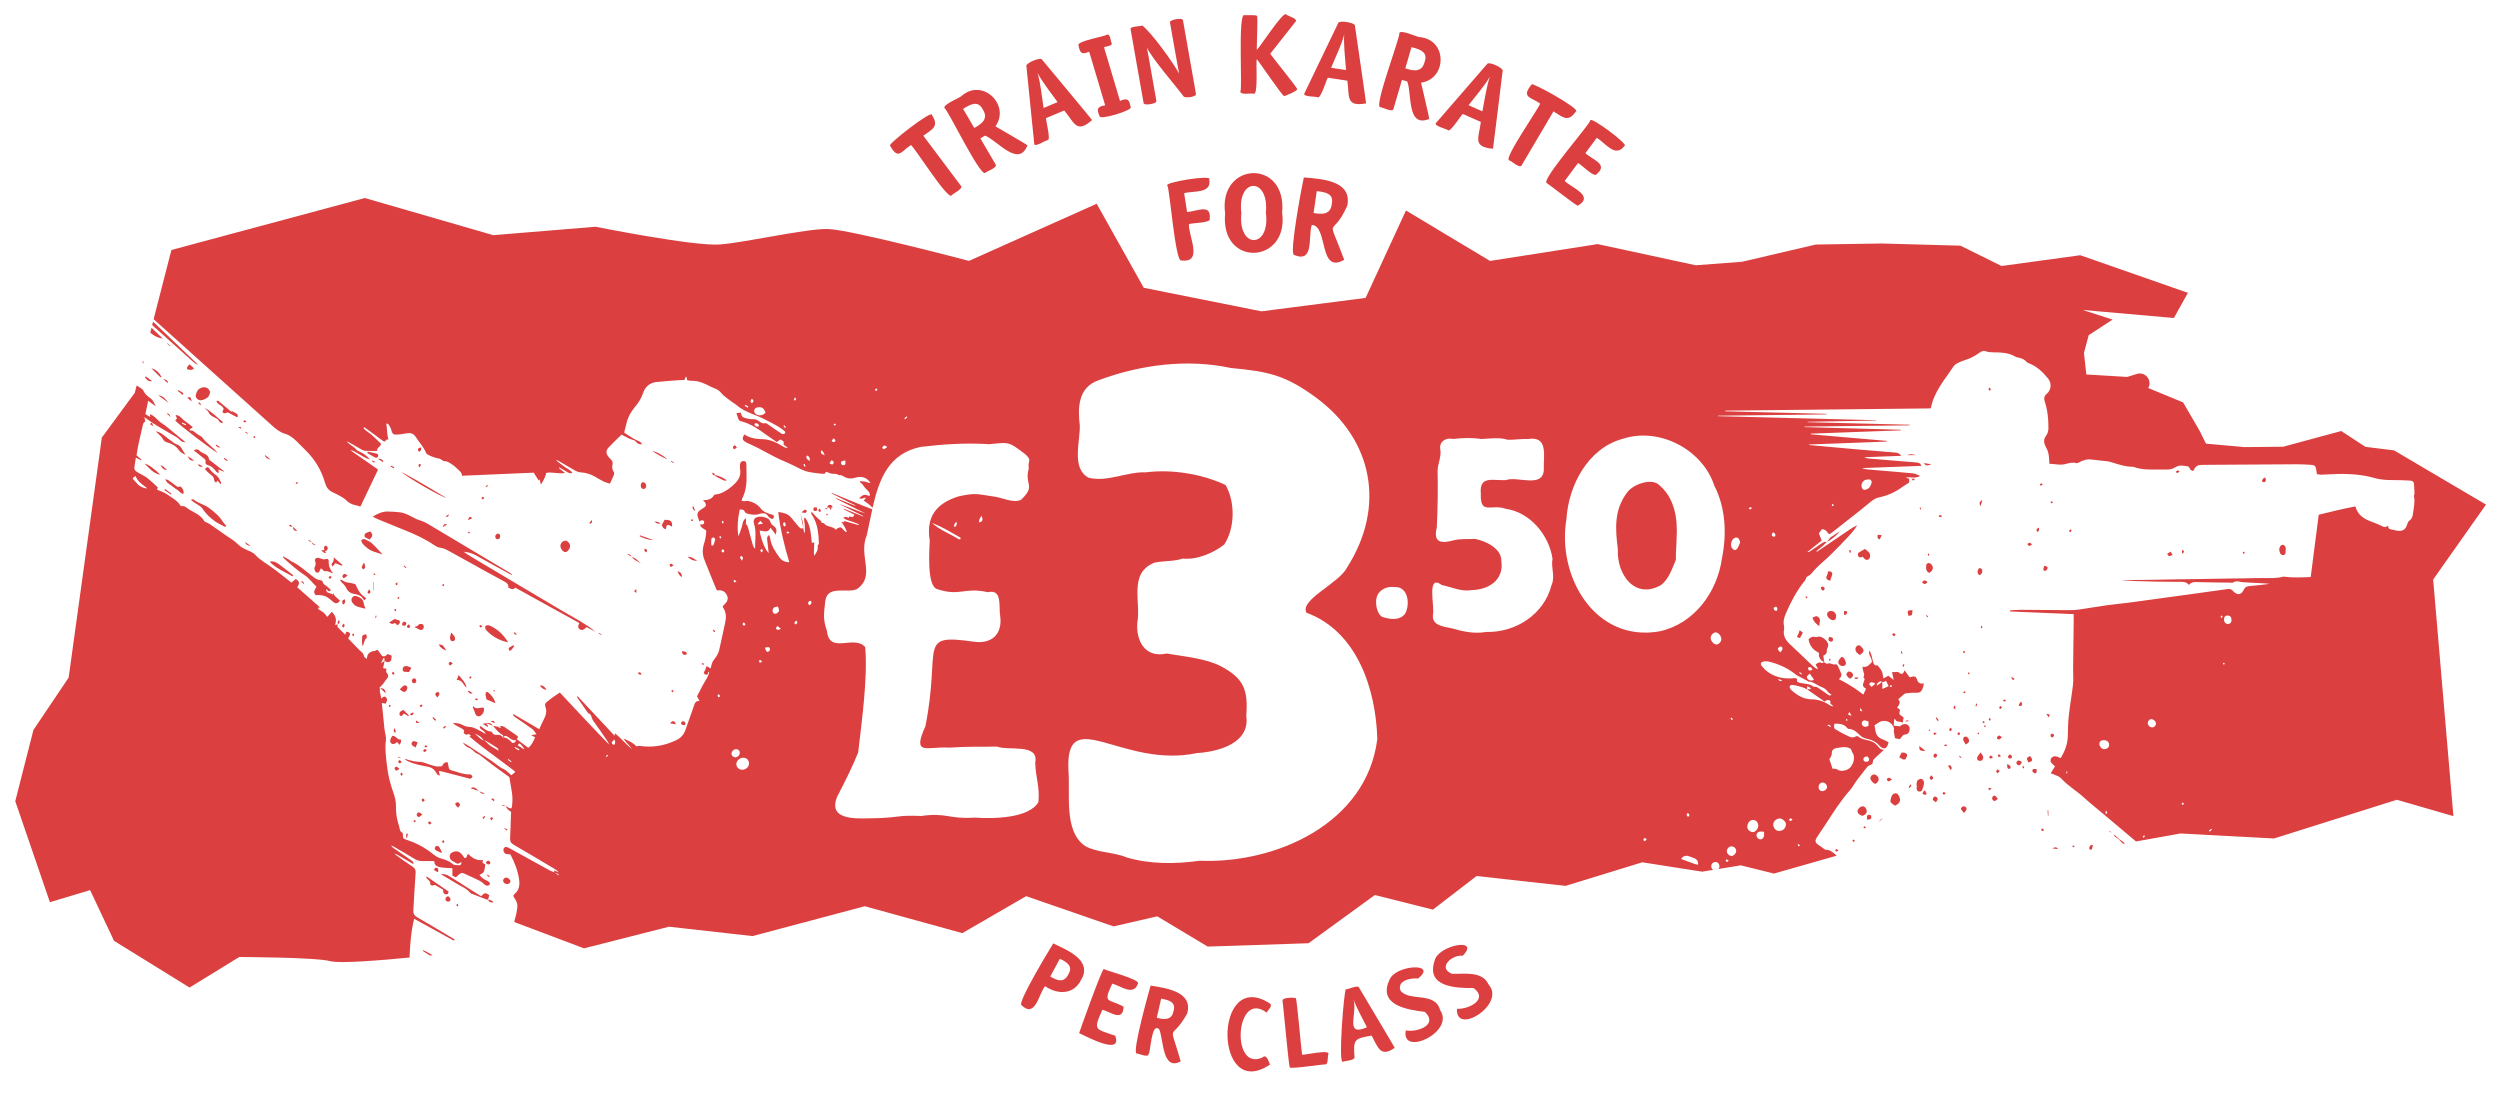 <?xml version="1.0" encoding="utf-8"?>
<!-- Generator: Adobe Illustrator 26.5.2, SVG Export Plug-In . SVG Version: 6.00 Build 0)  -->
<svg version="1.1" id="Layer_1" xmlns="http://www.w3.org/2000/svg" xmlns:xlink="http://www.w3.org/1999/xlink" x="0px" y="0px"
	 viewBox="0 0 982.5 429.98" style="enable-background:new 0 0 982.5 429.98;" xml:space="preserve">
<path style="fill:#DB3F3F;" d="M166.81,293.36c0.16-0.16,0.3-0.41,0.49-0.46c0.14-0.04,0.35,0.17,0.69,0.37
	c-0.33,0.26-0.5,0.52-0.67,0.51C167.14,293.77,166.98,293.51,166.81,293.36z M166.26,295.08c0.21,0.17,0.46,0.5,0.62,0.46
	c0.28-0.07,0.5-0.37,0.92-0.71c-0.43-0.22-0.74-0.49-0.91-0.43C166.63,294.5,166.47,294.84,166.26,295.08z M164.95,277.49
	c-0.03,0.07,0.34,0.42,0.46,0.39c0.23-0.07,0.4-0.31,0.71-0.58c-0.33-0.22-0.6-0.48-0.68-0.43
	C165.23,276.99,165.04,277.25,164.95,277.49z M164.63,245.41c-0.21,0.1-0.31,0.41-0.51,0.54c-0.24,0.15-0.54,0.2-1.28,0.45
	c0.93,0.48,1.5,0.8,2.1,1.08c0.74,0.34,1.25-0.08,1.52-0.69c0.14-0.33,0.09-0.9-0.11-1.18C165.9,245.04,165.23,245.11,164.63,245.41
	z M155.19,244.84c0.1,0.06,0.24,0.09,0.3,0.18c0.26,0.37,0.55,0.81,1.03,0.49c0.31-0.21,0.61-0.66,0.64-1.03
	c0.04-0.57-0.37-0.84-0.98-0.87c-0.33-0.01-0.66-0.26-0.98-0.39c-0.76,0.47-1.51,0.94-2.27,1.41
	C154.06,245.36,154.06,245.36,155.19,244.84z M163.47,283.13c-0.1,1.03,0.08,1.15,1.42,0.95
	C164.34,283.72,163.93,283.44,163.47,283.13z M154.95,239.63c-0.03,0.16,0.16,0.4,0.31,0.54c0.04,0.04,0.28-0.13,0.53-0.26
	c-0.14-0.26-0.25-0.47-0.35-0.67C155.27,239.37,154.98,239.48,154.95,239.63z M160.56,246.78c0.23-0.01,0.65-0.3,0.64-0.45
	c-0.01-0.29-0.26-0.57-0.5-1.01c-0.35,0.33-0.65,0.49-0.73,0.72C159.84,246.48,160.14,246.8,160.56,246.78z M158.7,261.99
	c-0.31,0.27-0.5,0.87-0.46,1.3c0.05,0.55,0.53,0.78,1.12,0.74c0.42-0.03,0.84,0.07,1.36,0.11c0.32-0.56,0.61-1.08,0.95-1.67
	c-0.77-0.33-1.2-0.61-1.65-0.68C159.59,261.73,158.99,261.74,158.7,261.99z M161.86,267.8c0.06,0.28,0.43,0.67,0.69,0.69
	c0.5,0.04,1.06-0.17,1.03-0.83c-0.02-0.5-0.16-1.03-0.83-1.08C162.24,266.58,161.72,267.19,161.86,267.8z M155.01,264.73
	c-0.02-0.24-0.26-0.45-0.49-0.81c-0.25,0.32-0.54,0.55-0.5,0.66c0.09,0.25,0.35,0.44,0.54,0.65
	C154.72,265.06,155.02,264.88,155.01,264.73z M161.88,291.79c-0.39,0.74-0.08,1.2,1.45,1.96c0.31-0.77,0.56-1.38,0.8-1.98
	C162.66,291.09,162.24,291.11,161.88,291.79z M155.29,288.03c0.51-0.71,0.08-1.09-0.38-1.9
	C154.62,287.12,154.7,287.59,155.29,288.03z M156.37,297.71c0.35,0,0.71,0,1.06,0c0-0.05,0-0.09,0.01-0.14
	c-0.35-0.06-0.7-0.11-1.05-0.17C156.38,297.51,156.37,297.61,156.37,297.71z M157.09,270.9c0.35,0.26,0.72,0.55,1.1,0.81
	c0.58,0.4,1.08,0.21,1.49-0.27c0.5-0.59,0.54-1.55,0.09-1.88c-0.57-0.42-1.08-0.16-1.53,0.22
	C157.84,270.13,157.47,270.53,157.09,270.9z M156.54,235.45c0.14-0.17,0.29-0.33,0.49-0.57c-0.23-0.15-0.46-0.32-0.48-0.3
	c-0.15,0.16-0.29,0.34-0.35,0.54C156.18,235.2,156.42,235.34,156.54,235.45z M161.13,280.91c0.24,0.07,0.51,0.25,0.7,0.18
	c0.29-0.1,0.55-0.34,0.75-0.58c0.04-0.05-0.28-0.54-0.34-0.52c-0.3,0.1-0.57,0.29-0.85,0.45
	C161.31,280.6,161.22,280.76,161.13,280.91z M158.04,245.15c-0.12,0.5,0.26,0.8,0.77,0.79c0.62-0.01,0.86-0.39,0.83-1.23
	c-0.21-0.11-0.59-0.47-0.86-0.4C158.48,244.4,158.13,244.82,158.04,245.15z M158.61,222.5c0.3,0.28,0.61,0.55,0.91,0.83
	c0.06-0.07,0.13-0.14,0.19-0.22c-0.27-0.3-0.54-0.59-0.81-0.89C158.8,222.31,158.7,222.4,158.61,222.5z M166.89,314.49
	c-0.09-0.28-0.4-0.5-0.63-0.74c-0.2,0.2-0.54,0.38-0.56,0.61c-0.03,0.22,0.27,0.47,0.5,0.83
	C166.52,314.88,166.93,314.61,166.89,314.49z M192.09,272.29c-0.23-0.23-0.63-0.29-0.93-0.42c-0.78,1.13,0.01,2.07,0.02,2.98
	c1.16,0.5,2.21,0.96,3.55,1.53C194.17,274.56,193.89,274.12,192.09,272.29z M183.35,270.22c-0.32-2.02-1.79-3.24-3.09-4.94
	c-0.32,0.79-0.51,1.28-0.79,1.97C181.81,267.08,181.99,269.33,183.35,270.22z M188.16,310.84c-1.52-1.5-2.16-1.73-3.18-1.03
	C186.08,310.17,187.12,310.5,188.16,310.84z M185.01,265.75c-0.23,0.15-0.45,0.33-0.63,0.53c-0.03,0.03,0.18,0.26,0.38,0.54
	c0.22-0.29,0.42-0.49,0.54-0.73C185.33,266.04,185.03,265.74,185.01,265.75z M155.73,302.85c0.23,0.09,0.64-0.32,1.26-0.67
	c-0.57-0.45-0.84-0.84-1.16-0.88c-0.24-0.03-0.78,0.43-0.76,0.6C155.13,302.26,155.42,302.73,155.73,302.85z M179.28,315.48
	c-0.8,0.54-0.02,1.07,0.32,1.54c0.07,0.1,0.16,0.19,0.37,0.44c0.35-0.44,0.62-0.78,0.87-1.09
	C180.56,315.51,179.99,314.99,179.28,315.48z M183.88,271.75c0.45,0.41,0.73,1.16,1.89,0.66c-0.67-0.41-1.15-0.7-1.63-0.99
	C184.05,271.53,183.97,271.64,183.88,271.75z M193.86,271.17c0.13,0.25,0.23,0.46,0.35,0.7
	C194.64,271.27,194.64,271.27,193.86,271.17z M193.65,246.44c-0.55-0.3-1.12-0.6-1.72-0.73c-0.36-0.07-0.94,0.08-1.14,0.34
	c-0.19,0.25-0.05,0.79,0.01,1.19c0.02,0.16,0.2,0.32,0.33,0.45c2.31,2.44,5.08,4.02,8.59,4.77
	C198.1,249.81,196.17,247.82,193.65,246.44z M171.63,332.46c-0.29,0.05-0.66,0.39-0.74,0.68c-0.08,0.27,0.06,0.81,0.28,0.94
	c0.72,0.44,1.51,0.74,2.28,1.1c0.07-0.11,0.14-0.22,0.21-0.32c-0.35-0.68-0.66-1.39-1.08-2.01
	C172.4,332.6,171.92,332.41,171.63,332.46z M155.78,291.8c0.07-0.06,0.22-0.02,0.49-0.04c0.16,0.23,0.37,0.54,0.67,0.97
	c0.58-0.71,0.94-1.28,0.55-2.12c-1.36,0.3-1.7-1.43-3.31-1.43c-0.05,0.08-0.25,0.38-0.44,0.71c-0.55,0.95-0.54,1.77,0.04,2.24
	C154.55,292.72,155.18,292.34,155.78,291.8z M174.2,331.25c0.15,0.01,0.44-0.27,0.46-0.45c0.02-0.16-0.24-0.36-0.46-0.65
	c-0.22,0.28-0.48,0.48-0.46,0.63C173.77,330.97,174.03,331.24,174.2,331.25z M153.29,276.97c-0.2,0.08-0.45,0.2-0.54,0.38
	c-0.05,0.09,0.2,0.33,0.31,0.51c0.18-0.13,0.36-0.25,0.57-0.4C153.48,277.23,153.33,276.96,153.29,276.97z M162.49,322.67
	c0.07,0.18,0.23,0.44,0.39,0.46c0.14,0.02,0.32-0.22,0.66-0.49c-0.37-0.16-0.56-0.3-0.74-0.3
	C162.69,322.34,162.47,322.61,162.49,322.67z M159.93,329.46c0.17-0.81,0.27-1.3,0.37-1.79c-0.15-0.04-0.31-0.08-0.46-0.12
	C159.65,328.05,159.34,328.55,159.93,329.46z M163.78,320.33c0.1,0.33,0.6,0.84,0.79,0.78c0.44-0.13,0.79-0.54,1.41-1.01
	c-0.58-0.4-0.87-0.73-1.21-0.8C164.23,319.19,163.62,319.81,163.78,320.33z M155.67,229.93c0.07,0.08,0.46,0.02,0.46-0.02
	c0.06-0.35,0.06-0.72,0.08-1.08C155.6,229.12,155.16,229.4,155.67,229.93z M190.64,351.05c-0.5,0.05-0.95,0.66-1.58,1.14
	c-1.64-1.03-3.35-2.09-5.05-3.16c-2.46-1.55-4.89-3.15-7.38-4.66c-1.29-0.78-2.22-0.93-3.39-0.8c2.16,1.27,4.2,2.41,6.17,3.66
	c1.85,1.18,4.02,1.89,5.44,3.72c0.11,0.14,0.31,0.21,0.49,0.27c1.99,0.78,3.97,1.56,5.97,2.32c0.14,0.05,0.34-0.03,0.51-0.06
	c0.15-0.52,0.29-1.04,0.48-1.71C191.72,351.5,191.15,351,190.64,351.05z M185.09,304.42c-0.16-0.13-0.48-0.07-0.73-0.07
	c-2.44-0.01-4.66-1-6.96-1.6c-0.4-0.1-0.73-0.45-0.93-0.58c-0.21-1.02-0.38-1.85-0.54-2.62c-1.38-0.03-1.89,0.7-2.12,1.5
	c-2.03,0.6-3.71-0.23-5.45-0.73c-1.03-0.3-2.04-0.84-3.07-0.88c-2.04-0.06-3.97-0.46-5.87-1.15c-0.05-0.02-0.14,0.11-0.28,0.23
	c0.31,0.17,0.58,0.32,0.85,0.46c2.5,1.29,5.23,1.8,7.95,2.29c1.56,0.28,2.66,0.98,3.44,2.33c0.29,0.51,0.57,1.13,1.49,1.17
	c-0.14-0.59-0.26-1.09-0.42-1.75c0.46,0.05,0.77,0.05,1.06,0.12c3.58,0.92,7.15,1.85,10.73,2.77c0.24,0.06,0.55,0.2,0.71,0.1
	c0.29-0.17,0.66-0.48,0.68-0.76C185.67,304.99,185.34,304.63,185.09,304.42z M132.79,245.27c0.77-0.34,0.88-0.85,0.41-1.6
	C132.64,244.45,132.62,244.48,132.79,245.27z M118.22,228.5c0.43,0.36,0.86,0.72,1.29,1.09
	C119.45,228.75,119.07,228.33,118.22,228.5z M105.95,220.75c2.65,2.71,5.98,3.99,9.01,5.77c0.09-0.15,0.18-0.3,0.27-0.44
	c-1.83-1.43-3.63-2.89-5.49-4.27C108.68,221.03,107.55,220.35,105.95,220.75z M157.85,299.47c-0.3-0.33-0.52-0.57-0.75-0.81
	c-0.22,0.23-0.64,0.47-0.62,0.68c0.02,0.26,0.36,0.56,0.64,0.7C157.22,300.09,157.53,299.73,157.85,299.47z M149.49,270.49
	c0.7,0.66,1.39,1.33,2.09,1.99C151.49,271.08,150.81,270.4,149.49,270.49z M134.44,246.08c-0.02,0.17,0.33,0.39,0.52,0.58
	c0.18-0.29,0.41-0.56,0.52-0.88c0.04-0.13-0.2-0.35-0.45-0.73C134.74,245.52,134.47,245.78,134.44,246.08z M124.13,214.27
	c-0.55-0.36-1.1-0.72-1.65-1.07C122.7,213.93,123.29,214.26,124.13,214.27z M134.58,226.7c0.07,0.23,0.51,0.56,0.61,0.51
	c0.44-0.22,0.81-0.57,1.39-1.02c-0.54-0.33-0.81-0.63-1.1-0.65C135,225.5,134.43,226.24,134.58,226.7z M129.07,227.02
	c0.3,0.2,0.58,0.49,0.66,0.44c0.23-0.15,0.49-0.41,0.53-0.66c0.02-0.14-0.36-0.35-0.57-0.53
	C129.51,226.49,129.33,226.71,129.07,227.02z M191.39,343.96c0.29,0.27,0.58,0.53,0.87,0.8c0.08-0.08,0.15-0.16,0.23-0.24
	c-0.27-0.29-0.54-0.58-0.81-0.87C191.58,343.75,191.48,343.86,191.39,343.96z M167.49,344.73c0.04,0.12,0.06,0.25,0.13,0.35
	c0.57,0.76,1.68,1.19,1.44,2.47c-0.02,0.1,0.82,0.57,0.99,0.46c0.7-0.46,1.16-0.1,1.7,0.24c0.74,0.47,1.51,0.89,2.36,1.39
	c0.1,0.72,0,1.69,1.09,1.85c0.69,0.1,1.03-0.27,1.08-1.13c-2.83-1.94-5.71-3.92-8.6-5.9C167.62,344.54,167.56,344.63,167.49,344.73z
	 M175.07,353.21c-0.08,0.64,0.31,1.11,1,1.11c0.54-0.01,0.99-0.23,0.97-0.78c-0.05-0.81-0.65-1.42-1.26-1.23
	C175.47,352.41,175.11,352.87,175.07,353.21z M171.6,341.04c-0.62-0.15-0.9,0.22-0.98,0.96c0.47,0.25,0.97,0.53,1.54,0.83
	C172.36,341.55,172.25,341.2,171.6,341.04z M179.34,355.65c0,0.18,0.24,0.36,0.43,0.61c0.18-0.23,0.4-0.39,0.37-0.49
	c-0.05-0.2-0.24-0.37-0.36-0.55C179.63,355.36,179.34,355.51,179.34,355.65z M190.06,321.84c0.21-0.28,0.44-0.55,0.62-0.85
	c0.01-0.02-0.33-0.32-0.35-0.31c-0.26,0.24-0.5,0.51-0.75,0.77C189.74,321.58,189.9,321.71,190.06,321.84z M135.47,235.49
	c-0.46,0.27-0.86,0.38-0.92,0.58c-0.11,0.38-0.05,0.83,0.03,1.23c0.02,0.1,0.55,0.24,0.61,0.16c0.22-0.27,0.39-0.6,0.47-0.94
	C135.71,236.3,135.58,236.04,135.47,235.49z M190.51,311.85c-0.71-0.29-1.43-0.58-2.14-0.87
	C188.9,311.61,189.44,312.24,190.51,311.85z M192.46,338.52c-0.61-0.49-1.12-0.28-1.52,0.56c0.54,0.63,1.07,0.93,1.65,0.37
	C192.74,339.32,192.65,338.67,192.46,338.52z M106.38,180.66c-0.7-0.58-1.39-1.16-2.34-1.95
	C104.55,180.06,104.55,180.06,106.38,180.66z M171.12,273.1c0.07,0.29,0.39,0.52,0.79,1.01c0.35-0.59,0.71-0.95,0.78-1.36
	c0.09-0.51-0.34-0.82-0.83-0.74C171.31,272.1,170.99,272.54,171.12,273.1z M169.96,282.06c0.13,0.2,0.24,0.43,0.4,0.6
	c0.22,0.23,0.48,0.41,0.72,0.61c0.11-0.13,0.22-0.25,0.33-0.38c-0.39-0.35-0.77-0.71-1.16-1.06
	C170.16,281.9,170.06,281.98,169.96,282.06z M178.66,250.23c-0.24-0.52-0.71-0.92-1.33-1.66c-0.22,0.92-0.47,1.55-0.48,2.18
	c0,0.41,0.28,1.04,0.6,1.18c0.33,0.15,1.06-0.05,1.26-0.34C178.93,251.28,178.85,250.62,178.66,250.23z M174.11,285.9
	c0.13,0.15,0.26,0.3,0.39,0.46c0.26-0.25,0.52-0.49,0.78-0.74c-0.11-0.12-0.3-0.36-0.33-0.34
	C174.65,285.45,174.38,285.68,174.11,285.9z M176.33,260.84c-0.01,0.25,0.37,0.5,0.58,0.75c0.29-0.26,0.58-0.52,1.03-0.92
	c-0.47-0.29-0.79-0.64-1.02-0.58C176.66,260.15,176.33,260.57,176.33,260.84z M160.46,281.45c0.08-0.11,0.16-0.22,0.23-0.33
	c-0.75-0.73-1.5-1.45-2.22-2.15c-0.55,0.38-1.05,0.57-1.31,0.94c-0.19,0.28-0.22,0.86-0.05,1.16c0.27,0.48,0.74,0.37,1.09-0.03
	c0.18-0.21,0.35-0.44,0.5-0.63C159.35,280.79,159.91,281.12,160.46,281.45z M158.28,304.28c-0.06-0.24-0.3-0.43-0.46-0.65
	c-0.17,0.15-0.49,0.32-0.48,0.46c0.01,0.24,0.23,0.47,0.44,0.84C158.03,304.62,158.31,304.41,158.28,304.28z M174.56,229.83
	c0.02-0.08-0.21-0.21-0.41-0.4c-0.15,0.25-0.34,0.44-0.34,0.63c0,0.12,0.29,0.24,0.44,0.36
	C174.37,230.23,174.52,230.04,174.56,229.83z M172.42,253.33c0.62,1.13,1.49,1.84,3,2.36C174.12,253.48,173.79,253.24,172.42,253.33
	z M144.99,233.3c0.21,0,0.57-0.35,0.59-0.56c0.02-0.3-0.2-0.62-0.42-1.16c-0.31,0.45-0.53,0.66-0.62,0.92
	C144.4,232.89,144.5,233.3,144.99,233.3z M138.4,249.48c0,0.16,0.22,0.33,0.46,0.64c0.16-0.38,0.33-0.59,0.3-0.77
	c-0.03-0.16-0.28-0.28-0.43-0.41C138.61,249.12,138.4,249.3,138.4,249.48z M142.62,253.98c0.41-1.2,0.51-2.46,1.52-3.39
	c0.18-0.16-0.14-0.87-0.23-1.32c-0.38,0.09-0.79,0.14-1.14,0.3c-0.2,0.09-0.46,0.39-0.45,0.58
	C142.4,251.41,141.98,252.71,142.62,253.98z M147.56,225.76c-0.15-0.19-0.23-0.4-0.35-0.42s-0.38,0.12-0.39,0.21
	c-0.02,0.15,0.09,0.39,0.21,0.44C147.12,226.04,147.31,225.87,147.56,225.76z M142.17,222.93c-0.05,0.23,0.36,0.56,0.57,0.84
	c0.26-0.22,0.74-0.42,0.75-0.65c0.04-0.57-0.13-1.15-0.22-1.73c-0.13-0.02-0.26-0.04-0.38-0.06
	C142.64,221.87,142.3,222.38,142.17,222.93z M140,238.21c1.05,0.44,2.2,0.64,3.63,1.03c-0.32-0.97-0.62-1.54-0.69-2.14
	c-0.19-1.57-1.28-2.23-2.55-2.72c-0.68-0.27-1.4-0.26-1.91,0.35c-0.55,0.67-0.46,1.47,0.01,2.12
	C138.89,237.39,139.41,237.96,140,238.21z M146.79,232.04c0.05,0,0.1,0,0.16-0.01c0-1.09,0-2.17,0-3.26c-0.05,0-0.1,0-0.16,0
	C146.79,229.86,146.79,230.95,146.79,232.04z M147.99,242.03c0-0.02-0.2-0.08-0.3-0.13c-0.09,0.28-0.18,0.55-0.27,0.83
	c0.11,0.04,0.22,0.07,0.34,0.11C147.84,242.57,147.93,242.3,147.99,242.03z M139.66,229.58c-0.62-0.16-1.33-0.41-2.07-0.51
	c-1.75-0.24-1.75-0.22-3.35-1.17c-0.1-0.06-0.23-0.07-0.53-0.16c0.06,0.99,0.78,1.27,1.22,1.77c0.4,0.46,0.85,0.93,1.09,1.48
	c0.61,1.42,1.71,2.18,3.14,2.42c1.46,0.25,2.8,0.54,3.59,2.03c0.28,0.53,0.86,0.42,1.08-0.31c-0.82-0.75-1.77-1.41-2.43-2.29
	C140.7,231.9,140.27,230.75,139.66,229.58z M168.87,322.85c-0.22-0.01-0.46,0.28-0.7,0.43c0.2,0.26,0.36,0.6,0.63,0.74
	c0.12,0.06,0.45-0.29,0.83-0.56C169.29,323.18,169.09,322.87,168.87,322.85z M166.18,373.73c0.6,0.39,1.19,0.8,1.79,1.18
	c0.32,0.2,0.63,0.4,0.95,0.59c0.48-0.05,0.84-0.09,1.08-0.12c-1.21-0.66-2.41-1.32-3.62-1.98
	C166.32,373.51,166.25,373.62,166.18,373.73z M325.11,199.79c-0.29-0.03-0.59-0.05-1.05-0.09
	C324.79,200.28,324.81,200.29,325.11,199.79z M324.63,202.01c0.1,0.18,0.21,0.37,0.38,0.67c0.22-0.38,0.41-0.6,0.08-0.79
	C325,201.84,324.79,201.97,324.63,202.01z M56.22,141.71L56,142.56c0.14,0.08,0.28,0.16,0.43,0.24
	C56.33,142.33,56.34,141.92,56.22,141.71z M98.58,214.63c-0.77-0.57-1.54-1.13-2.31-1.7C96.94,214.25,96.94,214.25,98.58,214.63z
	 M59.8,149.8c-0.85-0.63-1.69-1.25-2.54-1.88c-0.09,0.12-0.18,0.25-0.27,0.37C57.64,149.19,58.3,150.07,59.8,149.8z M66.93,135.9
	c-0.38-0.34-0.76-0.67-1.15-1.01c-0.04,0.05-0.08,0.09-0.12,0.14c0.37,0.35,0.74,0.69,1.11,1.04
	C66.82,136.02,66.87,135.96,66.93,135.9z M65.5,162.49c0.52,0.48,1.03,0.95,1.55,1.43C66.72,163.26,66.56,162.38,65.5,162.49z
	 M327.17,199.1c-0.06-0.26-0.4-0.55-0.67-0.64c-0.8-0.25-1.43,0.4-1.34,1.27c0.2-0.13,0.39-0.26,0.65-0.44
	c0.2,0.39,0.36,0.71,0.53,1.03c0.61-0.13,0.5-0.4,0.05-0.85C326.82,199.54,327.26,199.52,327.17,199.1z M71.44,176.34
	c-0.46-0.8-1.05-1.41-1.95-1.71c-0.36-0.12-0.71-0.28-1.02-0.5c-1.42-1.04-2.85-2.07-4.23-3.17c-0.95-0.76-1.54-1.13-3.06-1.47
	c0.62,0.6,1.13,1.07,1.62,1.56c0.39,0.4,0.88,0.78,1.1,1.28c0.4,0.91,1.03,1.34,1.96,1.58c1.75,0.46,3.35,1.44,4.35,2.87
	c0.69,0.99,1.47,1.41,2.71,1.96C72.29,177.72,71.84,177.04,71.44,176.34z M94.47,167.79c-0.16-0.04-0.36,0.04-0.97,0.14
	c0.67,0.27,0.93,0.38,1.18,0.48c0.05-0.09,0.11-0.18,0.16-0.28C94.73,168.01,94.62,167.83,94.47,167.79z M58.89,166.61
	c0.45,0.32,0.75,0.54,1.34,0.96c-0.25-0.71-0.38-1.1-0.5-1.46C59.5,166.24,59.27,166.38,58.89,166.61z M63.01,186.57
	c-2.16-2.22-4.74-4.1-6.19-4.37C58.66,183.97,60.23,186.11,63.01,186.57z M96.38,169.9c0.29,0.21,0.57,0.42,0.86,0.63
	c0.05-0.08,0.11-0.16,0.16-0.24c-0.25-0.22-0.51-0.43-0.76-0.65C96.56,169.73,96.47,169.81,96.38,169.9z M72.15,194.06
	c0.01-1.4,0.01-1.4-1.09-2.88c-1.13,0.27-1.14,0.28-1.78-0.19c-1.07-0.77-2.12-1.58-3.21-2.34c-0.25-0.17-0.61-0.18-1.08-0.31
	c0.38,1.31,1.3,1.75,2.13,2.31c0.88,0.59,1.65,1.37,2.58,1.87C70.53,192.98,70.98,194.11,72.15,194.06z M64.15,148.99
	c0.68,0.59,1.2,1.04,1.71,1.49c0.08-0.11,0.15-0.21,0.23-0.32C65.35,149.23,65.35,149.23,64.15,148.99z M63.06,182.78
	c0.52,0.93,1.03,1.86,2.64,1.99C64.71,183.8,64.03,183.09,63.06,182.78z M67.37,194.02c-0.82-0.62-1.64-1.24-2.46-1.86
	c-0.1,0.14-0.2,0.28-0.31,0.41c0.85,0.59,1.7,1.18,2.54,1.77C67.22,194.23,67.3,194.13,67.37,194.02z M163.97,360.49
	c4.95,2.87,9.86,5.81,14.78,8.74l-0.52,0.37c-5.14-2.83-10.28-5.66-15.47-8.52c-1.26,5.08-1.59,10.16-1.83,15.23
	c-10.79,1.05-27.49,2.45-31.11,1.43c-5.46-1.54-35.79-1.64-35.79-1.64l-19.54,12l-29.68-18.36l-9.39-19.92l-15.8,4.75L6,314.87
	l7.14-28l13.84-20.57l13.04-94.32l12.95-17.61l0.74-2.89c0.41,0.27,0.82,0.56,1.25,0.81c0.53,0.31,1.15,0.72,1.38,1.25
	c0.6,1.35,1.66,2.17,2.8,2.98c1.04,0.75,1.51,1.96,2.07,3.14c-0.93-0.67-1.87-1.34-2.98-2.13c-0.39,1.87-0.74,3.52-1.09,5.21
	c0.67,0.41,1.22,0.75,1.88,1.15c-0.04-0.48-0.06-0.76-0.08-1.12c1.99,0.69,2.97,2.53,4.62,3.55s3.1,2.37,4.62,3.59
	c1.5,1.21,2.99,2.44,4.78,3.9c-1.09-0.06-1.67-0.24-2.17-0.83c-0.35-0.42-0.79-0.8-1.26-1.08c-2.46-1.47-4.95-2.9-7.43-4.36
	c-0.81-0.48-1.59-1.01-2.38-1.51c0,0.01,0.01,0.02,0.01,0.03c-0.91-0.64-1.83-1.29-3.01-2.13c0.2,0.8,0.32,1.26,0.39,1.57
	c-0.36,0.44-0.78,0.74-0.86,1.11c-0.94,4.13-2.03,8.23-2.59,12.32c0.75,0.65,1.33,1.16,1.91,1.67c-0.07,0.09-0.13,0.18-0.2,0.27
	c-0.61-0.32-1.23-0.65-1.96-1.04c-0.17,1.04-0.33,1.91-0.46,2.79c-0.31,1.97-0.21,2.2,1.46,3.21c1.12,0.67,2.37,1.18,3.4,1.97
	c1.48,1.14,2.81,2.48,4.21,3.75c-0.08,0.22-0.18,0.5-0.32,0.87c1.4,0.64,2.83,1.04,3.96,1.86c1.81,1.31,3.92,2.29,5.17,4.29
	c0.09,0.15,0.31,0.37,0.42,0.35c1.38-0.29,2.19,0.76,3.18,1.36c2.12,1.27,4.51,2.18,5.84,4.49c0.16,0.28,0.62,0.4,0.95,0.58
	c0.39,0.21,0.82,0.35,1.18,0.6c2.34,1.61,4.67,3.23,6.99,4.86c1.28,0.9,2.71,1.67,3.78,2.78c1.14,1.2,2.45,1.92,3.91,2.56
	c1.17,0.51,2.49,1.02,3.29,1.93c0.94,1.07,2.01,1.87,3.14,2.64c1.56,1.06,3.14,2.12,4.65,3.26c2.16,1.63,4.27,3.33,6.38,4.98
	c0.64-0.54,1.2-1.01,1.75-1.47c1.49,1.18,1.56,1.63,0.52,3.3c2.97,2.61,5.94,5.23,8.94,7.88c-0.28,0.08-0.54,0.15-0.9,0.24
	c0.51,0.86,1.33,1.14,2.05,1.61c0.69,0.45,1.13,1.26,1.69,1.92c0.66-0.74,1.23-1.38,1.82-2.03c1.26,1.3,1.85,2.62,1.51,4.26
	c-0.06,0.27-0.11,0.54-0.2,0.97c0.46-0.13,0.74-0.21,1.01-0.29c-0.04,0.39-0.21,0.9-0.03,1.1c0.93,1.02,1.95,1.94,3.02,2.97
	c0.13-0.42,0.24-0.81,0.35-1.18c1.79,0.33,1.91,0.75,0.74,2.66c1.5,1.54,3.04,3.11,4.56,4.7c0.63,0.66,1.56,1.07,1.64,2.22
	c0.03,0.36,0.62,0.67,1.11,1.17c0.1-0.49,0.16-0.71,0.19-0.94c0.15-1.17,1.45-2.17,2.65-2.17c0.4,0,0.8-0.32,1.38-0.58
	c0.43,0.58,1,1.24,1.44,1.97c0.41,0.68,0.95,0.83,1.59,0.56c0.37-0.16,0.67-0.51,1.03-0.81c0.52,0.23,1.03,0.44,1.55,0.67
	c-0.09,0.72-0.17,1.34-0.24,1.83c-0.85,1.04-1.7,0.73-2.54,0.24c0-0.02,0.01-0.05,0.01-0.07c-0.02,0.01-0.03,0.02-0.05,0.03
	c-0.02-0.36-0.05-0.72-0.07-1.08c-0.12-0.01-0.24-0.02-0.36-0.04c-0.27,0.6-0.55,1.19-0.96,2.08c0.65-0.45,1.02-0.71,1.38-0.97
	c0,0.01,0,0.01,0,0.02c0.01,0.01,0.02,0.01,0.03,0.02c-0.2,0.94-0.4,1.88-0.61,2.83c0.43,0.07,0.83,0.13,1.31,0.21
	c0,0.59-0.21,1.29,0.04,1.53c1.23,1.23,0.56,2.03-0.33,3.03c-0.3,0.34-0.55,0.81-0.86,1.22c-0.47,0.63-1.03,1.14-1.55,1.7
	c-0.05,0.06,0.08,0.29,0.13,0.43c0.06-0.07,0.13-0.14,0.19-0.22c-0.59,1.35,0.31,2.53,0.32,4.03c0.71-0.45,1.28-1.14,1.94-0.41
	c0.77,0.84,0.16,1.59-0.14,2.44c-0.54-0.09-0.97-0.17-1.53-0.26c0.36,3.55,0.68,6.89,1.04,10.23c0.16,1.49,0.75,3.02,0.56,4.46
	c-0.46,3.43,0.07,6.78,0.44,10.12c0.38,3.46,1.23,6.86,2.41,10.16c0.66,1.85,1.16,3.75,1.11,5.75c-0.07,2.63,0.38,5.19,1.22,7.67
	c0.31,0.91,0.12,2.1,1.31,2.58c0.11,0.04,0.16,0.32,0.16,0.49c0.06,1.8,0.04,1.83,1.57,2.33c3.75,1.22,7.17,3.05,10.23,5.53
	c1.1,0.9,2.26,1.55,3.64,1.92c1.51,0.4,2.94,0.96,4.2,2.06c0.63,0.55,1.89,0.41,2.87,0.44c0.2,0.01,0.41-0.62,0.65-1
	c-0.29-0.06-0.45-0.14-0.51-0.09c-0.53,0.41-1.07,0.74-1.71,0.27c-0.89-0.65-2.16-0.83-2.47-2.18c-0.18-0.79,0.09-1.5,0.66-1.86
	c0.83-0.51,1.75-0.85,2.84-0.36c1.12,0.51,1.63,1.5,2.19,2.33c1.43,0.35,0.67-1.4,1.61-1.45c1.56,1.56,3.32,2.64,5.71,2.3
	c-0.07,0.39-0.13,0.69-0.19,1.03c0.39,0.25,0.79,0.52,1.12,0.73c-0.15,0.92-0.21,1.73-0.43,2.5c-0.1,0.37-0.45,0.72-0.76,0.99
	c-0.3,0.26-0.71,0.39-1.12,0.61c0.84,1.09,1.78,1.76,2.92,2.24c1.12,0.48,1.44,1.11,1.02,1.65c-0.38,0.5-1.23,0.45-2.04-0.16
	c-0.25-0.19-0.42-0.48-0.67-0.67c-0.34-0.27-0.71-0.53-1.09-0.73c-0.95-0.49-1.92-0.94-2.89-1.39c-1.08-0.51-2.18-0.99-3.27-1.49
	c-0.63-0.29-1.23-0.28-1.77,0.18c-0.46,0.39-0.9,0.8-1.48,1.31c-0.47-0.22-1.01-0.48-1.35-0.64c0-1.2,0-2.15,0-2.91
	c-1.5-0.1-2.87-0.12-4.21-0.3c-1.56-0.21-2.95-0.72-2.92-2.53c-1.59,0-3.03-0.03-4.47,0.01c-1.24,0.03-2.32-0.28-3.39-0.94
	c-2.58-1.59-5.22-3.1-7.85-4.63c-0.4-0.23-0.85-0.4-1.27-0.6c0.27,0.52,0.64,0.83,1.04,1.1c2.29,1.58,4.59,3.16,6.88,4.74
	c0.44,0.3,0.95,0.57,0.9,1.54c-1.42-0.83-2.65-1.58-3.9-2.28c-1.23-0.68-2.35-1.58-3.76-1.9c2.38,1.8,4.8,3.53,7.29,5.15
	c0.91,0.59,1.29,1.29,1.21,2.35c-0.2,2.72-0.36,5.44-0.52,8.16c-0.13,2.22-0.22,4.44-0.38,6.66
	C162.36,359.04,162.81,359.82,163.97,360.49z M57.91,191.93c-1.82-1.47-3.84-2.59-4.64-4.87c-1.23,0.77-1.3,1.04-0.63,1.65
	c0.49,0.45,0.96,0.94,1.37,1.47C54.77,191.13,56.52,191.98,57.91,191.93z M59.54,128.81l-0.49,1.92c1.37,1.22,2.99,2.07,4.95,2.35
	C62.51,131.65,61.03,130.23,59.54,128.81z M192.78,283.53c0.73,0.28,1.12,0.44,1.69,0.66C194.28,283.2,193.86,283.1,192.78,283.53z
	 M88.03,185.19c-1.61-1.25-3.23-2.49-4.83-3.75c-0.39-0.31-1.02-0.62-1.07-0.99c-0.16-1.24-0.98-1.75-1.94-2.22
	c-0.61-0.3-1.31-0.56-1.74-1.05c-0.69-0.79-1.34-0.67-2.33-0.21c1.41,1.12,2.71,2.18,4.03,3.22c0.4,0.32,0.8,0.56,0.63,1.22
	c-0.2,0.76,0.3,1.23,0.95,1.4c1.29,0.33,2.18,1.13,2.96,2.17c0.29,0.39,0.6,0.95,1.33,0.79c-0.08-0.43-0.13-0.76-0.23-1.29
	c0.85,0.35,1.5,0.62,2.16,0.89C87.97,185.31,88,185.25,88.03,185.19z M79.76,183.34c-0.7-0.39-1.18-0.65-1.66-0.92
	c-0.08,0.11-0.16,0.21-0.24,0.32C78.57,183.53,78.57,183.53,79.76,183.34z M73.58,156.3c0.5,0.43,0.96,0.83,1.71,1.47
	C74.93,155.88,74.93,155.88,73.58,156.3z M84.85,186.68c-1.06-0.73-1.95-1.56-2.67-2.64c-0.49-0.72-0.7-0.64-1.66,0.34
	c0.6,0.6,1.17,1.27,1.84,1.8c0.85,0.67,1.75,1.2,1.78,2.49c0.01,0.34,0.47,0.68,0.79,1.1c0.19-0.38,0.32-0.62,0.48-0.95
	c0.47,0.52,0.88,0.98,1.3,1.44c0.09-0.09,0.18-0.19,0.27-0.28c-0.26-0.6-0.46-1.24-0.81-1.78C85.8,187.63,85.38,187.05,84.85,186.68
	z M74.51,143.17c-0.6,0.61-1.15,1.03-0.98,1.92c0.91,0.29,1.75,0.54,2.73-0.3C75.6,144.18,75.07,143.69,74.51,143.17z M68.84,165.25
	c0.21-0.22,0.42-0.45,0.72-0.76c-0.16-0.39-0.33-0.82-0.56-1.38c1.76,0.02,2.41,1.51,3.52,2.23c1.1,0.72,2.09,1.61,3.3,2.56
	c-0.53,0.33-0.94,0.59-1.35,0.85c0.11,0.21,0.16,0.4,0.21,0.4c0.72-0.02,1.3,0.18,1.87,0.7c0.64,0.59,1.44,1,2.17,1.49
	c0.21,0.14,0.5,0.22,0.63,0.41c1.65,2.36,4.17,3.83,6.27,6.26C83.57,177.08,70.58,167.13,68.84,165.25z M71.47,166.46
	c0.5,0.23,0.99,0.45,1.49,0.68c0.06-0.14,0.12-0.27,0.18-0.41c-0.5-0.22-1-0.44-1.5-0.66C71.58,166.2,71.52,166.33,71.47,166.46z
	 M59.49,144.75c1.29,1.27,2.46,2.43,3.64,3.59c0.1-0.09,0.19-0.19,0.29-0.28C62.48,146.3,61.12,145.12,59.49,144.75z M70.08,153.27
	c-0.08,0.11-0.16,0.21-0.24,0.32c0.64,0.53,1.28,1.06,1.91,1.59c0.11-0.12,0.21-0.24,0.32-0.36
	C71.76,153.81,70.66,153.92,70.08,153.27z M77.79,143.3c-0.51-0.5-1.01-1.01-1.53-1.5c-5.37-5.13-10.73-10.26-16.1-15.4l-0.35,1.35
	c5.44,4.88,10.88,9.76,16.32,14.64C76.59,142.8,77.08,143.16,77.79,143.3z M81.99,162.04c0.45,1.08,1.3,1.47,2.18,1.94
	c0.76,0.41,1.6,0.67,1.97,1.64c0.13,0.34,0.76,0.48,1.17,0.71c0.1-0.16,0.2-0.32,0.3-0.47c-2.35-1.88-4.45-4.07-7.14-5.56
	C80.92,160.96,81.72,161.39,81.99,162.04z M78.37,152.76c-0.86,0.52-1.74,2.58-1.35,3.37c0.2,0.41,0.62,0.83,1.03,0.99
	c1.23,0.49,2.24-0.14,3.29-0.75c0.9-0.54,0.97-1.4,1.26-2.33c-0.19-0.34-0.34-0.77-0.62-1.08C81.12,152,79.71,151.95,78.37,152.76z
	 M84.75,175.15c0.47,0.29,0.93,0.58,1.4,0.87c0.08-0.12,0.16-0.24,0.24-0.36c-0.46-0.3-0.92-0.6-1.37-0.9
	C84.93,174.89,84.84,175.02,84.75,175.15z M62.18,155.37c1.38,1,2.77,2,4.15,3C65.18,157.09,64.2,155.5,62.18,155.37z M93.13,163.97
	c0.12-0.11,0.23-0.22,0.35-0.33c-0.05-0.28-0.01-0.68-0.18-0.81c-0.53-0.42-1.13-0.76-1.73-1.07c-0.24-0.12-0.66,0.05-0.85-0.11
	c-1.45-1.17-2.88-2.37-4.3-3.58c-0.37-0.32-0.65-0.79-1.36-0.48c0.38,1.56,2.36,1.6,2.85,3.08c-0.16,0.39-0.33,0.84-0.49,1.22
	c0.77,1.08,1.56,0.15,2.2,0.21C90.85,162.75,91.99,163.36,93.13,163.97z M76.45,181.08c-0.89-0.61-1.68-1.16-2.66-1.83
	C74.46,180.82,74.64,180.94,76.45,181.08z M89.47,180.89c-0.42-0.32-0.83-0.63-1.25-0.95c-0.09,0.13-0.18,0.25-0.27,0.38
	c0.43,0.3,0.86,0.6,1.28,0.9C89.31,181.11,89.39,181,89.47,180.89z M79.46,199.75c1.32,2.04,3.04,3.67,4.96,5.07
	c1.25,0.91,2.71,1.52,4.08,2.27c0.14-0.14,0.28-0.29,0.41-0.43c-0.45-0.54-0.97-1.05-1.35-1.64c-1.43-2.29-3.49-3.99-5.6-5.52
	c-1.8-1.31-4.16-1.7-5.89-3.24c-0.17-0.15-0.69,0.09-1.05,0.15c0.94,0.91,1.93,1.43,2.87,2.04C78.46,198.81,79.1,199.2,79.46,199.75
	z M79.02,158.91c-0.26-0.28-0.52-0.55-0.77-0.83c-0.11,0.11-0.22,0.23-0.33,0.34c0.27,0.26,0.55,0.52,0.82,0.78
	C78.83,159.1,78.93,159.01,79.02,158.91z M191.3,190.75c-0.17,0.11-0.28,0.3-0.42,0.45c0.06,0.08,0.13,0.16,0.19,0.23
	c0.28-0.19,0.56-0.38,0.84-0.57C191.63,190.68,191.43,190.67,191.3,190.75z M196.56,210.82c0.05-0.57-0.18-0.99-0.76-1.11
	c-0.54-0.11-1.2,0.56-1.15,1.21c0.04,0.52,0.23,0.99,0.88,0.99C196.27,211.92,196.5,211.44,196.56,210.82z M224.05,214.69
	c0.05-0.96-0.87-2.12-1.74-2.19c-0.96-0.07-1.97,0.83-2.06,1.84c-0.1,1.17,0.96,2.62,1.93,2.64
	C222.95,216.99,224,215.7,224.05,214.69z M190.37,195.74c-0.26-0.24-0.48-0.54-0.57-0.5c-0.24,0.1-0.46,0.32-0.59,0.54
	c-0.04,0.07,0.29,0.49,0.37,0.47C189.83,196.18,190.04,195.97,190.37,195.74z M184.32,209.64c0.14-0.02,0.25-0.22,0.37-0.35
	c-0.15-0.14-0.3-0.28-0.44-0.41c-0.11,0.13-0.22,0.26-0.37,0.45C184.05,209.46,184.2,209.65,184.32,209.64z M174,207.19
	c0.73-0.45,1.12-0.69,1.76-1.09C174.68,205.76,174.32,206.05,174,207.19z M176.29,202.08c-0.33,0.28-0.67,0.56-1.22,1.02
	C176.03,203.22,176.41,203,176.29,202.08z M232.63,204.34c-0.46,0.51-0.76,0.84-1.05,1.16c0.13,0.11,0.27,0.22,0.4,0.33
	C232.44,205.61,232.89,205.38,232.63,204.34z M183.95,204.45c0.62-0.31,1.14-0.56,1.76-0.87
	C184.54,202.88,184.23,203.04,183.95,204.45z M191.09,284.2c0.86,0.33,1.71,0.67,2.57,1C193.08,284.16,192.15,284.01,191.09,284.2z
	 M187.52,274.59c-0.14-0.07-0.36-0.23-0.41-0.19c-0.17,0.13-0.27,0.34-0.4,0.52c0.13,0.1,0.27,0.28,0.4,0.27
	c0.24-0.01,0.48-0.13,0.72-0.2C187.73,274.85,187.62,274.72,187.52,274.59z M191.86,285.43c-0.26-0.41-0.52-0.82-0.78-1.23l0,0
	c-0.31,0.05-0.63,0.11-1.39,0.24c0.91,0.56,1.45,0.89,1.99,1.23C191.73,285.58,191.79,285.51,191.86,285.43z M189.56,246.21
	c-0.32-0.27-0.51-0.5-0.74-0.58c-0.1-0.03-0.47,0.32-0.44,0.38c0.1,0.24,0.27,0.49,0.49,0.61
	C188.96,246.67,189.23,246.42,189.56,246.21z M175.46,195.7c-6.04-3.59-11.82-7.12-17.8-10.29
	C160.15,187.72,173.49,195.34,175.46,195.7z M200.02,254.59c-0.16,0.13-0.1,0.68,0.02,0.96c0.05,0.12,0.66,0.19,0.78,0.06
	c0.47-0.52,0.85-1.13,1.26-1.7c-0.11-0.11-0.22-0.22-0.34-0.34C201.16,253.91,200.54,254.18,200.02,254.59z M186.01,277.54
	c-0.07,0.11-0.15,0.21-0.22,0.32c0.34,0.89,0.66,1.8,1.03,2.68c0.43,1.03,1.43,1.29,2.28,0.57c0.91-0.77,1.29-1.75,1.04-2.96
	C188.71,277.79,187.2,279.16,186.01,277.54z M203.17,249.39c-0.41-0.44-0.66-0.71-0.99-1.07
	C201.91,249.22,202.2,249.46,203.17,249.39z M214.83,271.12c-0.61-0.91-1.21-1.85-2.66-1.77
	C212.82,270.5,213.71,270.98,214.83,271.12z M150.67,181.15c-0.49-0.42-0.91-0.96-2.16-0.86c0.86,0.58,1.37,0.93,1.88,1.27
	C150.48,181.42,150.58,181.29,150.67,181.15z M164.95,182.33c-0.62,0.21-0.63,0.64-0.13,1.36c0.26-0.39,0.49-0.68,0.64-1
	C165.48,182.66,165.07,182.28,164.95,182.33z M117.17,189.84c-0.25-0.2-0.42-0.4-0.49-0.37c-0.18,0.08-0.33,0.26-0.49,0.39
	c0.11,0.12,0.24,0.34,0.32,0.33C116.71,190.15,116.89,190,117.17,189.84z M128.17,217.42c-0.22-0.4-0.37-0.67-0.51-0.94
	c0.18,0,0.41,0.08,0.54,0c0.63-0.39,0.75-0.99,0.42-1.61c-0.11-0.21-0.55-0.47-0.71-0.4c-0.62,0.26-0.65,0.83-0.52,1.42
	c0.03,0.12,0.08,0.24,0.11,0.35c-0.34,0-0.69,0-1.26,0C126.88,216.86,127.31,217.39,128.17,217.42z M123.83,220.49
	c0.37,0.93,0.27,1.62-0.18,2.46c-0.35,0.67,0.27,1.98,0.85,2.09c0.83,0.15,1.04-0.52,1.31-1.1c0.07-0.15,0.16-0.3,0.32-0.59
	c0.62,0.45,1.26,1.27,1.69,1.16c1.12-0.26,1.85,0.46,3.09,0.85c-1.25-1.57-1.83-3.03-1.72-4.75c0.05-0.79-0.48-1.15-1.27-0.87
	c-0.64,0.22-1.09,0.03-1.61-0.15c-0.41-0.15-0.84-0.32-1.27-0.36C124.2,219.15,123.53,219.76,123.83,220.49z M111.21,218.61
	c0.07,0.37,0.05,0.52,0.12,0.58c2.7,2.46,5.42,4.92,8.48,6.92c1.84,1.2,2.95,3.04,4.58,4.45c-0.62,1.17-1.62,2.28-0.17,3.38
	c1.47-0.29,3.44,0.09,4.68,0.96c0.72,0.5,1.39,1.08,2.06,1.65c0.93,0.8,1.72,0.71,2.65-0.46c-0.98-1.09-2.34-1.73-2.73-3.21
	c0,0.21,0,0.43,0,0.86c-0.82-0.94-2.67-0.19-2.72-2.12c0.7-0.13,0.88,1.63,1.88,0.25c-0.56-0.51-1.11-1.09-1.74-1.56
	c-0.59-0.45-1.33-0.71-1.46-1.61c-0.04-0.24-0.4-0.61-0.62-0.62c-1.9-0.09-3.2-1.47-4.52-2.47c-2.24-1.69-4.28-3.64-6.87-4.82
	c-0.56-0.25-1.02-0.72-1.55-1.04C112.64,219.37,111.99,219.04,111.21,218.61z M100.06,171.32c-0.17,0.13-0.39,0.22-0.48,0.39
	c-0.05,0.09,0.13,0.3,0.2,0.46c0.2-0.1,0.4-0.21,0.66-0.34C100.27,171.6,100.17,171.46,100.06,171.32z M130.35,222
	c0.03,0.18,0.15,0.34,0.31,0.66c0.5-0.59,0.8-0.94,1.14-1.35c0.93,0.38,1.75,0.71,2.57,1.04c0.06-0.12,0.13-0.23,0.19-0.35
	c-1.06-0.93-2.11-1.85-3.39-2.97c0.06,1.07-0.09,1.85-0.78,2.43C130.3,221.54,130.32,221.83,130.35,222z M116.87,208.66
	c-0.61-0.57-1.23-1.15-1.84-1.72C115.41,208.49,115.51,208.57,116.87,208.66z M114.94,206.86c-0.43-0.13-0.61-1-1.31-0.44
	C113.95,207.09,114.42,207.08,114.94,206.86z M121.03,212.44c0.45,0.21,0.89,0.42,1.34,0.63
	C122.15,212.5,121.78,212.17,121.03,212.44z M153.97,183.05c-0.08-0.04-0.25,0.09-0.58,0.23c0.56,0.32,0.94,0.53,1.32,0.75
	c0.08-0.11,0.17-0.23,0.25-0.35C154.64,183.47,154.32,183.23,153.97,183.05z M148.3,203.97c3.68,1.52,7.36,3.04,11.06,4.51
	c3.94,1.57,7.77,3.37,11.3,5.77c0.67,0.45,1.46,0.91,2.22,0.99c1.58,0.16,2.86,0.91,4.18,1.65c2.29,1.27,4.58,2.53,6.87,3.8
	c4.76,2.63,9.51,5.29,14.3,7.86c1.05,0.56,1.7,1.2,1.53,2.39c0.97,0.41,1.84,1.12,2.71-0.01c8.39,4.63,16.74,9.25,25.19,13.92
	c-0.36,0.88-0.8,1.8,0.15,2.43c1.15,0.77,1.96-0.1,2.66-0.81c1.27,0.64,2.41,1.21,3.55,1.78c-2-1.61-4.11-2.99-6.27-4.28
	c-2.17-1.3-4.38-2.5-6.57-3.77s-4.35-2.58-6.53-3.87s-4.35-2.59-6.53-3.88s-4.35-2.58-6.53-3.88c-2.18-1.29-4.35-2.59-6.52-3.89
	c-2.18-1.29-4.36-2.57-6.53-3.88c-2.12-1.27-4.3-2.47-6.29-3.95c1.82,0.14,3.46,0.64,5.03,1.53c4.23,2.4,8.52,4.72,12.79,7.06
	c0.41,0.23,0.85,0.4,1.28,0.6c-0.25-0.45-0.59-0.71-0.96-0.93c-3.25-1.94-6.51-3.87-9.76-5.81c-7.5-4.47-14.99-8.96-22.49-13.42
	c-0.6-0.35-1.22-0.67-1.86-0.93c-0.85-0.35-1.76-0.56-2.6-0.94c-1.26-0.58-2.46-1.32-3.73-1.87c-0.86-0.37-1.78-0.67-2.71-0.79
	c-1.56-0.2-3.15-0.28-4.73-0.32c-2.07-0.05-3.92,0.69-6.04,2.03C147.32,203.48,147.79,203.76,148.3,203.97z M95.63,165.61
	c0.16,0.15,0.32,0.42,0.49,0.43c0.18,0.01,0.37-0.23,0.69-0.45c-0.3-0.2-0.5-0.44-0.65-0.42C95.96,165.2,95.8,165.45,95.63,165.61z
	 M141.94,212.34c0.19,0.43,0.29,1.03,0.63,1.41c1.2,1.32,2.56,2.44,4.28,3.02c1.11,0.37,2.24,0.72,3.54,1.14
	c-1.47-1.54-2.74-3.01-4.16-4.32c-0.72-0.67-1.68-1.09-2.58-1.54C143.16,211.8,142.57,211.7,141.94,212.34z M164.35,176.31
	c-0.15,0.14-0.13,0.57-0.04,0.81c0.06,0.17,0.42,0.4,0.54,0.35c0.24-0.09,0.47-0.34,0.58-0.58c0.11-0.25,0.06-0.56,0.1-1.13
	C165,175.99,164.6,176.07,164.35,176.31z M147.57,181.57c-0.63-0.3-1.01-0.49-1.38-0.67C146.34,181.56,146.61,181.98,147.57,181.57z
	 M145.47,208.8c-0.85,0.62-2.61,0.32-2.13,2.28c0.68,0.34,1.33,0.65,1.95,0.96C146.6,210.58,146.63,210.09,145.47,208.8z
	 M148.57,179.38c0.18-0.55,0.01-0.99-0.62-1.13c-1.13-0.26-2.26-0.51-3.4-0.77c-0.07,0.18-0.14,0.35-0.22,0.53
	c1,0.59,1.98,1.21,3.01,1.75C147.8,180,148.35,180.03,148.57,179.38z M798.59,214c-0.42-0.35-0.67-0.73-0.89-0.71
	c-0.33,0.02-0.64,0.32-0.96,0.5c0.23,0.27,0.43,0.72,0.69,0.77C797.72,214.6,798.08,214.27,798.59,214z M264.25,272.09
	c0.16-0.14,0.44-0.29,0.43-0.43c-0.01-0.18-0.24-0.36-0.43-0.61c-0.2,0.23-0.42,0.4-0.4,0.48
	C263.93,271.75,264.11,271.91,264.25,272.09z M264.94,283.49c-0.63-0.21-1.12,0.07-1.55,0.78c0.7,0.12,1.22,0.21,2.26,0.38
	C265.26,284,265.16,283.56,264.94,283.49z M263.13,222.04c0.07,0.3,0.33,0.72,0.56,0.75c0.24,0.03,0.54-0.33,0.99-0.64
	c-0.44-0.3-0.69-0.6-0.98-0.64C263.52,221.5,263.1,221.91,263.13,222.04z M263.64,181.37c0.37,0.2,0.74,0.41,1.11,0.61
	c0.04-0.07,0.08-0.15,0.12-0.22c-0.35-0.21-0.7-0.42-1.05-0.64C263.76,181.2,263.7,181.29,263.64,181.37z M253.96,190.97
	c0-0.71-0.57-1.43-1.16-1.48c-0.54-0.05-0.97,0.53-0.99,1.34c-0.02,0.72,0.41,1.28,1.02,1.33
	C253.46,192.22,253.96,191.69,253.96,190.97z M261.18,204.29c-0.39,0.74-0.76,1.43-1.13,2.12c0.38,0.62,0.55,1.45,1.65,1.52
	c0.33-1.78,0.27-2.13,2.43-0.96C264.24,204.81,263.66,204.29,261.18,204.29z M259.48,205.78c-0.69-0.93-1.59-0.65-2.29-0.91
	C257.75,205.55,258.4,205.98,259.48,205.78z M254,217.12c0.52-1.07,0.52-1.07-0.73-1.5C253.12,216.34,253.41,216.78,254,217.12z
	 M262.36,180.56c-1.44-1.43-4.53-3.16-5.97-3.27C258.43,178.68,260.37,179.67,262.36,180.56z M719.26,228.24
	c0.25-0.76,0.49-1.41,0.69-2.06c0.36-1.15-0.09-1.65-1.48-1.68c-0.15,0.54-0.21,1.12-0.46,1.6
	C717.43,227.19,717.76,227.87,719.26,228.24z M748.91,283.57c0.38-0.05,0.77-0.11,1.15-0.16c-0.01-0.1-0.03-0.2-0.04-0.3
	c-0.39,0.04-0.77,0.08-1.16,0.12C748.88,283.34,748.89,283.46,748.91,283.57z M707.41,250.74c0.34-0.64,0.68-1.28,1.12-2.11
	c-0.38-0.29-0.79-0.61-1.27-0.97c-0.25,0.73-0.34,1.24-0.58,1.66C706.04,250.4,706.02,250.41,707.41,250.74z M709.5,234.48
	c0.16,0.25,0.32,0.49,0.48,0.74c0.13-0.09,0.26-0.17,0.39-0.26c-0.17-0.24-0.34-0.47-0.51-0.71
	C709.74,234.33,709.62,234.4,709.5,234.48z M251.93,221.41c-1.18-0.85-2.04-2.18-3.58-2.49
	C249.24,220.18,250.68,220.66,251.93,221.41z M721.72,334.7c0.15,0.05,0.4-0.25,0.76-0.48c-0.3-0.25-0.49-0.53-0.68-0.53
	c-0.2,0-0.4,0.27-0.6,0.42C721.37,334.32,721.5,334.63,721.72,334.7z M246.45,217.75c0.59,0.35,1.18,0.71,1.76,1.06
	C247.94,218.03,247.34,217.69,246.45,217.75z M716.62,232.04c0.2-0.03,0.53-0.56,0.48-0.78c-0.17-0.72-0.69-0.86-1.55-0.49
	C715.79,231.45,715.78,232.16,716.62,232.04z M236.38,249.58c0.02,0.01,0.08-0.07,0.13-0.11c-0.29-0.22-0.57-0.46-0.88-0.66
	c-0.08-0.05-0.22-0.01-0.46-0.01c0.15,0.15,0.18,0.21,0.24,0.24C235.73,249.23,236.05,249.41,236.38,249.58z M251.39,210.75
	c1.68,0.77,3.36,1.51,5.32,1.47c-1.73-0.61-3.46-1.23-5.2-1.84C251.47,210.5,251.43,210.62,251.39,210.75z M288.56,176.58
	c0.34-0.16,0.63-0.43,1.03-0.74c-0.3-0.36-0.45-0.66-0.68-0.77c-0.41-0.18-0.91,0.33-0.84,0.9
	C288.11,176.2,288.5,176.6,288.56,176.58z M285.63,188.79c-1.06-0.92-3.44-1.98-4.39-1.99c-0.15,0-0.31,0.08-0.46,0.14
	c0.76,0.4,1.49,0.84,2.28,1.17C283.83,188.44,284.54,189.16,285.63,188.79z M317.01,201.05c0.05-0.17-0.03-0.45-0.16-0.58
	c-0.28-0.29-0.61-0.2-0.9,0.04c-0.33,0.28-0.66,0.56-1.01,0.86c0.45,0.06,0.87,0.12,1.29,0.18
	C316.63,201.6,316.91,201.39,317.01,201.05z M280,185.74c-0.24,0.84,0.4,0.89,0.73,1.17C281.18,186.09,280.56,186,280,185.74z
	 M314.56,201.84c0.27,0.86,0.36,1.79,0.54,2.68c0.18,0.93,0.37,1.85,0.55,2.78C315.97,205.65,314.19,200.69,314.56,201.84z
	 M320.92,199.32c-1.32,0.08-1.45,0.27-1.07,1.48C321.17,200.89,321.39,200.61,320.92,199.32z M832.85,329.82
	c-0.59-0.57-1.19-1.13-1.78-1.7c-0.09,0.11-0.19,0.22-0.28,0.33c0.65,0.49,1.31,0.98,1.96,1.48c0.44,0.46,0.85,0.96,1.33,1.39
	c0.11,0.09,0.21,0.19,0.32,0.28l0.7-0.13c-0.36-0.3-0.72-0.59-1.08-0.89C833.66,330.29,833.24,330.07,832.85,329.82z M280.55,247.43
	c-0.13,0.08-0.26,0.17-0.4,0.25c0.18,0.27,0.36,0.54,0.53,0.82c0.14-0.09,0.29-0.19,0.43-0.28
	C280.92,247.95,280.73,247.69,280.55,247.43z M322.68,200.9c-0.16-0.34-0.32-0.65-0.51-1.04c-0.21,0.17-0.43,0.27-0.52,0.44
	c-0.07,0.14-0.04,0.39,0.05,0.54C321.96,201.27,322.29,201.19,322.68,200.9z M267.75,283.87c-0.24,0.51-0.01,0.84,0.47,1
	c0.28,0.09,0.58,0.11,0.88,0.16c0.12-0.24,0.22-0.39,0.27-0.57c0.03-0.11,0.01-0.25-0.04-0.35c-0.08-0.16-0.17-0.34-0.31-0.45
	C268.59,283.31,267.97,283.41,267.75,283.87z M266.22,224.46c0.51,1.14,0.83,1.87,1.73,2.33
	C268.07,225.57,267.63,224.93,266.22,224.46z M276.1,260.6c-0.11-0.01-0.24,0.21-0.36,0.33c0.17,0.12,0.32,0.3,0.51,0.35
	c0.1,0.03,0.26-0.15,0.55-0.34C276.47,260.77,276.29,260.61,276.1,260.6z M250.99,264.18c-0.06-0.01-0.26,0.37-0.21,0.43
	c0.17,0.22,0.39,0.45,0.64,0.55c0.16,0.07,0.4-0.08,0.67-0.14c-0.13-0.29-0.16-0.53-0.28-0.59
	C251.56,264.29,251.27,264.21,250.99,264.18z M250.09,231.51c-0.44,0.38-0.68,0.59-0.91,0.79c0.24,0.2,0.49,0.4,0.91,0.76
	C250.09,232.46,250.09,232.13,250.09,231.51z M269.37,256.14c-0.36-0.16-0.78-0.16-1.18-0.23c-0.08,0.12-0.15,0.25-0.23,0.37
	c0.22,0.35,0.36,0.85,0.67,1.01c0.29,0.15,0.91,0.09,1.12-0.13C270.15,256.76,269.79,256.33,269.37,256.14z M274.03,220.43
	c-1.1-0.64-2.04-1.66-3.78-1.62C271.46,220.03,272.67,220.41,274.03,220.43z M272,204.03c-0.19,0.09-0.36,0.25-0.49,0.43
	c-0.02,0.03,0.22,0.36,0.3,0.35c0.2-0.04,0.37-0.2,0.64-0.37C272.22,204.23,272.05,204.01,272,204.03z M273.3,200.92
	c-0.26-0.62-0.52-1.23-0.93-2.22C271.8,200.12,272.72,200.44,273.3,200.92z M753.13,178.87c-1.14-0.25-2.36-0.64-3.57,0
	C750.75,178.87,751.94,178.87,753.13,178.87z M857.53,216.05c0,0.62,0,1.11,0,1.6C858.59,216.8,858.59,216.8,857.53,216.05z
	 M881.83,216.81c-0.17,0.06-0.31,0.23-0.46,0.36c0.13,0.15,0.26,0.3,0.51,0.6c0.15-0.33,0.28-0.51,0.28-0.67
	C882.15,217,881.91,216.79,881.83,216.81z M855.65,185.89c0.27-0.05,0.51-0.31,0.93-0.61c-0.39-0.22-0.65-0.48-0.8-0.43
	c-0.27,0.09-0.47,0.38-0.7,0.58C855.27,185.6,855.49,185.92,855.65,185.89z M890.2,189.36c0.41-0.62,0.54-1.29-0.34-1.7
	c-0.92,0.89-1.1,1.4-0.55,1.75C889.53,189.55,890.1,189.52,890.2,189.36z M828.94,326.7c0.22,0.16,0.44,0.33,0.65,0.49
	c0.04-0.05,0.07-0.1,0.11-0.15c-0.22-0.17-0.43-0.33-0.65-0.5C829.02,326.6,828.98,326.65,828.94,326.7z M897.36,218.13
	c0.99-0.16,0.87-0.95,0.89-1.65c0-0.06,0-0.12,0-0.2c0.16-0.85,0.06-1.66-0.82-2.09c-0.25-0.12-0.77-0.07-0.96,0.12
	c-0.68,0.66-0.88,1.48-0.61,2.42C896.18,217.8,896.6,218.25,897.36,218.13z M715.02,246.11c0.03-0.57-0.03-0.97,0.08-1.32
	c0.25-0.84,0.28-1.55-0.44-2.23c-0.84-0.78-1.49-0.17-2.36,0.2C712.77,244.34,713.8,245.22,715.02,246.11z M752.69,188.14
	c-0.46,0-0.84,0-1.42,0C751.81,189.07,751.81,189.07,752.69,188.14z M853.85,218.12c-0.27-0.47-0.49-0.85-0.77-1.34
	c-0.52,0.33-0.93,0.59-1.34,0.85C852.21,219.08,852.99,218.35,853.85,218.12z M804.63,223.58c0.31-0.62-0.06-0.98-1.22-1.27
	c-0.09,0.32-0.19,0.65-0.28,0.98c-0.13,0.51-0.08,1.07,0.51,1.08C803.98,224.37,804.46,223.94,804.63,223.58z M806.51,289.89
	c0.42-0.35,0.98-0.64,0.56-1.35c-0.1-0.17-0.71-0.28-0.84-0.16C805.69,288.88,805.71,289.41,806.51,289.89z M801.29,207.31
	c-1.17,0.8-1.17,0.8-0.58,1.76C801.45,208.5,801.45,208.5,801.29,207.31z M813.75,208c-0.22,0.2-0.46,0.39-0.63,0.63
	c-0.03,0.05,0.24,0.3,0.46,0.58c0.24-0.3,0.48-0.48,0.53-0.7C814.14,208.38,813.88,208.18,813.75,208z M710.1,270.85l0.05,0.05
	v-0.01C710.14,270.88,710.12,270.86,710.1,270.85z M956.23,227.76l7.96,92.98l-22.21-6.43l-48.28,15.21l-36.74-1.97l-17.51,3.14
	c-0.94-0.79-1.89-1.59-2.83-2.38c-2.94-2.48-5.89-4.96-8.83-7.44c-2.99-2.52-6.06-4.94-8.95-7.57c-2.86-2.61-6.27-4.56-8.89-7.48
	c-0.52-0.58-1.39-0.85-2.13-1.2c-0.57-0.27-1.18-0.46-1.9-0.73c0.66-1.05,1.22-1.94,1.7-2.71c-0.59-0.59-1.22-1.04-1.59-1.65
	c-0.22-0.35-0.2-1.07,0.02-1.42c0.57-0.91,1.62-1.1,2.66-0.65c0.36,0.15,0.71,0.3,1.11,0.47c1.76-2.81,2.8-5.69,2.84-8.94
	c0.04-2.66,0.1-5.33,0.4-7.97c0.45-4.04,1.19-8.06,1.65-12.1c0.21-1.87,0-3.78,0.02-5.67c0.07-6.33,0.16-12.67,0.23-19
	c0.01-0.93,0-1.86,0-2.9c-8.46-0.36-16.73-0.71-25.01-1.05c0-0.14-0.01-0.28-0.01-0.42c1.4-0.08,2.79-0.23,4.19-0.22
	c6.22,0.02,12.44,0.1,18.66,0.13c1.36,0.01,2.73-0.02,4.07-0.21c3.68-0.52,7.35-1.18,11.03-1.7c2.98-0.42,5.98-0.67,8.97-1.07
	c8.27-1.11,16.54-2.25,24.8-3.39c4.57-0.63,9.15-1.26,13.72-1.92c0.9-0.13,1.58,0.04,2.2,0.75c1.62,1.82,3.24,1.64,4.25-0.52
	c0.44-0.94,1.02-1.28,2.02-1.37c2.72-0.24,5.44-0.59,8.16-0.9c-1.35-0.18-2.71-0.23-4.07-0.3c-2.18-0.11-4.37-0.2-6.55-0.36
	c-1.25-0.09-2.48-0.75-3.75,0.1c-0.33,0.22-0.92,0.08-1.4,0.07c-4.26-0.06-8.53-0.08-12.79-0.21c-1.21-0.04-2.32-0.02-3.19,1.12
	c-1.05-1.3-2.4-1.24-3.77-1.24c-3.2,0.01-6.4-0.01-9.59-0.08c-4.43-0.09-8.87-0.24-13.3-0.37c3.55-0.3,7.1-0.28,10.65-0.31
	c3.55-0.03,7.11-0.13,10.66-0.19c3.54-0.06,7.08-0.1,10.62-0.15c3.55-0.05,7.11-0.12,10.66-0.18s7.11-0.05,10.66-0.18
	c3.54-0.13,7.11,0.35,10.61-0.57c3.5,0.5,7,0.3,10.65,0.17c1.06-8.25,2.09-16.28,3.15-24.5c4.71-1.12,9.47-2.36,14.42-3.26
	c0.86,3.21,3.07,4.75,5.79,5.79c1.77,0.68,3.53,1.37,5.23,2.19c0.74,0.36,1.18,0.01,1.88-0.48c-0.14,1.15,0.45,1.42,1.22,1.55
	c0.7,0.12,1.38,0.33,2.08,0.45c2.4,0.41,3.5-0.31,4.23-2.66c0.15-0.46,0.4-1,0.78-1.26c1.05-0.72,1.3-1.72,1.44-2.89
	c0.26-2.21,0.84-4.38,0.37-6.63c-0.08-0.37,0.21-0.81,0.2-1.21c-0.03-1.23-0.11-2.46-0.19-3.69c-0.05-0.88-0.63-1.24-1.41-1.3
	c-1.18-0.09-2.36-0.14-3.54-0.17c-3.53-0.08-7,0.16-10.54-0.85c-6.43-1.84-13.1-1.78-19.75-1.37c-0.47,0.03-0.95,0.08-1.42,0.05
	c-0.51-0.03-1.01-0.14-1.5-0.21c-0.09-0.57-0.16-0.98-0.21-1.39c-0.26-1.9-0.53-2.18-2.47-2.29c-1.77-0.1-3.55-0.2-5.33-0.19
	c-11.14,0.05-22.27,0.13-33.41,0.2c-1.36,0.01-2.72,0.03-4.08,0.05c-1.23,0.02-2.17,0.52-2.71,1.67c-0.12,0.26-0.29,0.49-0.42,0.72
	c-1.04-0.36-1.01-0.38-1.38-1.09c-0.15-0.29-0.41-0.68-0.66-0.72c-1.63-0.24-3.4-0.68-4.85,0.28c-1.24,0.83-2.47,1.01-3.85,0.96
	c-0.95-0.03-1.89-0.01-2.84,0c-3.25,0.01-6.52,0.16-9.66-0.99c-0.27-0.1-0.58-0.11-0.88-0.11c-2.51-0.02-4.85-0.83-7.21-1.53
	c-0.79-0.23-1.58-0.52-2.39-0.63c-1.99-0.26-4.01-0.36-6-0.65c-1.86-0.28-3.5,0.17-5.09,1.07c-0.34,0.19-0.82,0.43-1.14,0.33
	c-1.39-0.42-2.74-0.09-4.01,0.29c-2.26,0.67-4.43-0.03-6.55-0.05c-0.11-1.41-0.09-2.72-0.35-3.97c-0.21-1.02-0.69-2.02-1.18-2.96
	c-0.76-1.47-0.73-2.82,0.27-4.15c0.67-0.89,0.88-1.91,0.89-3.01c0.03-3.52-0.34-6.98-1.43-10.33c-0.42-1.28-0.29-2.18,0.81-3.11
	c1.74-1.49,1.96-4.14,0.52-5.92c-2.07-2.54-4.39-4.82-7.54-6.03c-0.32-0.12-0.7-0.27-0.91-0.52c-0.9-1.07-2.09-1.5-3.4-1.75
	c-0.46-0.09-0.93-0.24-1.32-0.49c-1.45-0.91-3.05-1.18-4.71-1.4c-2.28-0.31-4.62,0.16-6.86-0.62c-0.81-0.28-1.58,0.13-2.3,0.65
	c-1.06,0.74-2.17,1.43-3.34,1.99c-1.12,0.53-2.35,0.81-3.49,1.29c-1.25,0.52-2.59,0.97-3.39,2.17c-3.42,5.15-7.64,9.87-8.87,16.4
	c-26.92,0.29-53.84,0.59-80.76,0.88c0,0.09,0,0.18,0,0.27c13.26,0.33,26.52,0.65,39.77,0.98c0,0.08,0,0.15,0,0.23
	c-14.21,0.17-28.42,0.34-42.62,0.51c0,0.06,0,0.13,0,0.19c20.72,0.53,41.44,1.06,62.16,1.58c0,0.05,0,0.09,0,0.14
	c-8.99,0.16-17.99,0.32-26.98,0.48c0,0.06,0,0.12,0,0.17c13.37,0.33,26.75,0.65,40.12,0.98c0,0.08,0,0.17,0,0.25
	c-13.75,0.16-27.49,0.32-41.24,0.48c0,0.07,0,0.14,0,0.21c12.6,0.35,25.19,0.69,37.79,1.04c0,0.08,0,0.16,0,0.24
	c-11.79,0.43-23.59,0.86-35.38,1.29c0,0.09-0.01,0.17-0.01,0.26c9.95,0.86,19.9,1.73,29.85,2.59c0,0.09,0,0.18,0,0.27
	c-10.22,0.38-20.44,0.77-30.66,1.15c0.21,0.2,0.43,0.24,0.65,0.26c6.48,0.59,12.97,1.18,19.46,1.75c4.6,0.4,9.2,0.77,13.81,1.15
	c0.89,0.07,1.71,0.28,2.45,1.29c-5.03,0.19-9.8,0.37-14.57,0.55c0.51,0.29,1.02,0.44,1.53,0.49c3.18,0.28,6.37,0.54,9.56,0.8
	c3.13,0.26,6.25,0.52,9.38,0.78c0.83,0.07,1.63,0.19,1.98,1.33c-7.85,0.29-15.56,0.58-23.28,0.87c0.81,0.38,1.62,0.49,2.43,0.56
	c5.84,0.5,11.68,0.95,17.52,1.51c0.92,0.09,1.8,0.61,2.89,0.99c-2.03,1.2-3.9,0.33-5.75,0.66c0.47,0.15,0.95,0.3,1.41,0.45
	c0,0.53,0,1.04,0,1.54c-1,0.64-1.99,1.19-2.89,1.85c-2.67,1.95-5.63,3.27-8.86,3.93c-1.28,0.26-2.31,0.9-3.28,1.67
	c-1.43,1.13-2.81,2.33-4.24,3.46c-3.67,2.9-7.35,5.79-11.03,8.68c-0.35,0.28-0.76,0.48-1.17,0.73c-0.85-0.92-1.39-2.13-2.84-1.98
	c-0.43,0.58-0.83,1.13-1.18,1.61c0.39,0.99,0.74,1.86,1.12,2.81c-1.91,1.53-3.78,3.02-5.64,4.51c0.44,0.07,0.73-0.07,1-0.25
	c1.52-1.02,3.05-2.04,4.55-3.09c0.64-0.44,1.28-0.78,2.07-0.62c-0.47,0.48-0.91,1-1.42,1.44c-0.86,0.74-1.76,1.43-2.65,2.15
	c0.07,0.09,0.14,0.18,0.21,0.27c1.74-1.18,3.48-2.36,5.22-3.54c1.76-1.2,3.51-2.41,5.29-3.59c1.73-1.15,3.38-2.43,5.34-3.28
	c-0.67,1.15-1.45,2.17-2.31,3.12c-1.38,1.54-2.78,3.06-4.24,4.53c-2.29,2.31-4.53,4.69-6.99,6.79c-1.63,1.4-3.13,2.86-4.46,4.53
	c-0.45,0.57-1.22,0.89-1.96,1.4c-0.13,0.31-0.24,0.91-0.58,1.33c-3.19,3.87-5.48,8.27-7.47,12.84c-0.7,1.6-1.18,3.21-0.78,4.99
	c0.1,0.45,0.1,0.96,0.01,1.41c-0.52,2.6,0.75,4.39,2.54,6.04c2.78,2.56,5.49,5.21,8.23,7.81c0.73,0.69,1.42,1.46,2.64,1.8
	c-0.41-0.77-0.7-1.32-1-1.88c0.79-0.54,1.39-1.11,2.35-0.61c0.22,0.11,0.64-0.16,0.99-0.29c0,0.01,0,0.02,0,0.03
	c0.42,0.21,0.98,0.7,1.23,0.58c1.17-0.57,2.14,0.58,3.26,0.24c0.21-0.06,0.66,0.15,0.76,0.35c0.52,1.04,1.02,2.1,1.42,3.19
	c0.33,0.89-0.09,1.65-0.88,2.28c1.25,0.67,2.35,1.22,3.42,1.85s2.12,1.29,3.15,1.99c1,0.68,1.95,1.42,3.05,2.23
	c0.41-0.89,0.72-1.54,1.06-2.27c-0.67-0.48-1.45-0.93-1.13-1.95c0.21-0.65,0.41-1.31,0.62-1.96c-0.95-0.5-0.03-1.27-0.26-1.91
	c-0.32-0.89-0.45-1.84-0.68-2.82c0.44,0,0.9,0.05,1.34-0.02c0.32-0.05,0.65-0.22,0.91-0.42c0.45-0.35,0.86-0.76,1.42-1.27
	c0.46-1.56-1.55-2.88-0.88-4.69c0.44,0.69,0.69,1.43,0.89,2.18c0.18,0.68,0.34,1.37,0.48,2.05c0.24,1.13,0.75,1.88,1.81,1.56
	c0.66,0.91,1.33,1.58,1.69,2.39c0.36,0.81,0.41,1.75,0.63,2.81c0.83-0.47,1.43-0.82,1.92-1.1c0.68,0.54,1.38,1.1,2.1,1.67
	c-0.22-1.06-0.41-1.98-0.63-3.08c1.25,0.09,2.27-0.42,3.17,0.5c0.18,0.19,0.77,0.23,0.99,0.08c0.3-0.22,0.44-0.68,0.77-1.26
	c0.69,0.94,1.32,1.8,2.02,2.75c0.19-0.06,0.46-0.15,0.74-0.22c1.23-0.33,1.57-0.18,2.1,0.92c0.1,0.21,0.1,0.46,0.21,0.67
	c0.45,0.91,1.38,1.29,2.49,0.94c-0.15,0.7-0.2,1.35-0.43,1.93c-0.65,1.64-1.33,1.91-3.11,1.81c-1.21-0.07-2.44,0.12-3.66,0.25
	c-0.26,0.03-0.53,0.26-0.75,0.44c-0.7,0.59-1.37,1.21-2.13,1.88c1.27,1.21,0.21,2.25-0.46,3.35c0.8,0.3,1.41,0.63,1.01,1.57
	c-0.33,0.78,0.09,1.22,0.71,1.58c0.29,0.17,0.56,0.39,0.87,0.62c-0.11,0.68-0.21,1.31-0.35,2.14c-0.95-0.93-2.49,0.13-3.02-1.56
	c-0.11,0.06-0.21,0.12-0.32,0.18c-0.07,0.83-0.15,1.65-0.22,2.47c0.85,0.09,1.57,0.16,2.48,0.26c0.06-0.05,0.25-0.28,0.5-0.42
	c0.3-0.18,0.63-0.34,0.97-0.41c0.31-0.07,0.67-0.09,0.97,0c0.96,0.29,1.46,1.13,1.36,2.14c-0.12,1.1-0.65,1.8-1.67,1.9
	c-0.59,0.06-0.97,0.23-1.29,0.73c-0.28,0.44-0.68,0.8-0.95,1.11c-0.71-0.14-1.22-0.24-1.84-0.37c-0.16-0.86-0.36-1.72-0.47-2.59
	c-0.06-0.45,0.17-0.96,0.04-1.38c-0.75-2.6-3.86-3.67-6.09-2.14c-0.52,0.36-1.06,0.71-1.54,1.03c0.14,0.83,0.28,1.58,0.4,2.34
	c0.29,1.72,1.35,2.7,2.96,3.25c0.74,0.25,1.41,0.69,2.15,1.07c-0.17,0.56-0.24,0.91-0.38,1.23c-0.57,1.28-1.36,1.51-2.51,0.73
	c-0.19-0.13-0.4-0.27-0.55-0.45c-1.37-1.69-3.21-2.5-5.3-2.93c-0.91-0.19-1.71-0.6-2.44-1.3c-1.28-1.23-2.6-2.52-4.59-2.54
	c-0.18,0-0.39-0.23-0.53-0.4c-1.31-1.61-3.08-1.65-4.92-1.63c-0.29,0.94-0.3,1.82,0.38,2.23c1.76,1.07,3.59,2.03,5.46,2.88
	c0.77,0.35,1.7,0.45,2.56-0.11c0.22-0.14,0.77-0.1,0.96,0.07c1.12,1.02,2.55,1.14,3.91,1.49c1.34,0.34,2.58,0.85,3.48,1.95
	c0.66,0.8,1.18,1.74,2.66,1.75c-1.27,1.17-2.32,2.1-3.32,3.08c-0.41,0.4-1.03,0.93-1.01,1.38c0.05,1.03-0.47,1.34-1.26,1.62
	c-0.36,0.13-0.75,0.37-0.98,0.67c-1.4,1.75-2.79,3.52-4.13,5.32c-0.91,1.23-1.6,2.63-2.61,3.76c-3.71,4.19-6.68,8.89-9.69,13.57
	c-1.09,1.69-2.28,3.32-3.35,5.02c-0.91,1.45-0.66,2.17,0.77,3.07c0.78,0.49,1.5,1.08,2.25,1.61c0.13,0.1,0.31,0.18,0.47,0.18
	c1.74,0.02,2.92,1.1,4.09,2.16c0.06,0.06,0.12,0.12,0.18,0.18l-24.63,7.02l-13.04-3.23l-8.79,1.44c0.25-0.31,0.43-0.67,0.42-0.99
	c-0.01-1.03-0.68-1.77-1.6-1.76c-0.93,0.02-1.66,0.78-1.65,1.74c0,0.5,0.32,1.01,0.75,1.35l-4.31,0.71l-23.53-3.68l-30.13,9.26
	l-34.98-3.88l-17.17,13.21l-22.81-5.74l-26.07,18.95l-39.63,1.32l-19.82-11.89l-17.17,3.96l-34.35-11.89l-25.1,14.53l-38.31-10.57
	l-44.13,11.73l-32.82-3.68l-33.4,8.5l-27.38-10.32c-0.01-0.17,0-0.35,0.04-0.51c0.24-1.03,0.6-2.04,0.79-3.09
	c0.62-3.4,0.51-3.87-1.28-6.67c0.21-0.28,0.38-0.64,0.65-0.88c1.64-1.45,1.96-3.25,1.69-5.36c-0.46-3.59-1.78-6.85-3.44-10.09
	c-0.55-0.05-1.13-0.03-1.66-0.17c-0.82-0.21-1.28-1.19-1.03-1.98c0.25-0.77,0.91-0.97,1.85-0.52c0.51,0.24,1,0.54,1.5,0.82
	c4.93,2.72,9.85,5.45,14.79,8.15c0.58,0.31,1.22,0.5,1.84,0.74c0.01,0.02,0.01,0.04,0.02,0.06c0.06,0.02,0.12,0.05,0.18,0.07
	c0.43,0.34,0.87,0.68,1.3,1.03c0.07-0.13,0.15-0.26,0.22-0.39c-0.51-0.21-1.02-0.43-1.52-0.64c-0.05-0.04-0.1-0.08-0.14-0.11
	c-0.02-0.01-0.03-0.01-0.05-0.02c-0.06-0.21-0.12-0.43-0.22-0.79c0.69,0.29,1.28,0.54,1.86,0.79c-0.44-0.6-0.99-0.97-1.55-1.31
	c-5.36-3.19-10.71-6.41-16.11-9.53c-1.09-0.63-1.48-1.34-1.41-2.57c0.16-2.72,0.2-5.44,0.3-8.16c0.03-0.75,0.07-1.5,0.1-2.15
	c-0.9-0.73-1.87-1.19-1.96-2.37c0.62,0.5,1.2,1.11,2.15,0.89c0.41-2.07,0.44-4.09,0.14-6.11c-0.31-2.05-0.67-4.09-1.01-6.09
	c-2.12-1.54-4.33-3.1-6.5-4.72c-1.72-1.29-3.37-2.67-5.09-3.96c-0.65-0.48-1.58-0.65-2.09-1.22c-0.75-0.83-1.61-1.37-2.6-1.8
	c-0.83-0.36-1.51-1.09-2.02-1.92c0.97,0.57,1.8,1.02,2.59,1.54c2.86,1.86,5.68,3.79,8.57,5.59c1.67,1.04,3.01,2.55,4.9,3.33
	c1.08,0.45,1.91,1.52,3,2.43c0.5-0.41,1-0.82,1.58-1.3c-0.39-0.36-0.6-0.59-0.84-0.77c-4.09-3.06-8.2-6.09-12.27-9.17
	c-1.7-1.29-3.32-2.7-4.98-4.05c0.2-0.05,0.39-0.1,0.62-0.15c-0.08-0.16-0.1-0.24-0.14-0.26c-0.45-0.21-0.87-1.04-1.38-0.07
	c-0.4-0.52-1.83-0.33-1.1-1.66c0.06-0.11-0.39-0.61-0.69-0.79c-0.96-0.57-1.96-1.05-2.94-1.6c-0.3-0.17-0.54-0.44-0.81-0.66
	c1.42-0.12,2.68,0.08,3.85,0.73c0.9,0.5,1.84,0.72,2.89,0.77c0.78,0.04,1.59,0.34,2.31,0.69c1.32,0.63,2.58,1.37,3.87,2.06
	c-0.31-0.71-0.77-1.22-1.33-1.52c-0.66-0.35-1.1-0.71-1.04-1.6c0.3,0.12,0.48,0.16,0.63,0.27c1.18,0.81,2.23,1.87,3.81,1.88
	c0.17,0,0.4,0.26,0.48,0.45c0.33,0.79,0.95,0.86,1.7,0.85c0.93-0.02,1.87,0.04,2.43,0.99v0.01c0,0,0,0,0.01-0.01
	c1.6,0.1,2.74,0.97,3.68,2.22c0.66,0.01,1.2-0.14,1.56-1.05c-1.33,0.08-2.28-0.48-3.11-1.27c-0.04-0.04-0.11-0.06-0.16-0.1
	c-0.73-0.57-1.38-0.44-1.97,0.2c0,0,0,0-0.01,0c0.05-0.29,0.1-0.58,0.14-0.82c-1.75-0.87-2.81-2.35-3.98-3.71
	c0.72,0.14,1.44,0.28,2.16,0.42c0.33,0.57,0.33,0.57,1.13,0.18c-0.28-0.03-0.57-0.06-0.85-0.09c0.95-0.88,1.74-0.24,2.52,0.28
	c1.47,0.98,2.92,1.99,4.36,3.01c0.23,0.16,0.4,0.43,0.58,0.62c-0.25,0.34-0.42,0.57-0.59,0.81c1.53,1.15,3.03,2.28,4.55,3.42
	c1.36-1.05,1.92-2.51,2.69-4.12c-0.47-0.27-0.89-0.5-1.56-0.88c0.94-0.16,1.39-0.23,2.09-0.35c-0.65-0.83-1.04-1.61-1.66-2.06
	c-2.34-1.7-4.77-3.29-7.15-4.95c-0.2-0.14-0.28-0.45-0.41-0.68c0.07-0.06,0.14-0.13,0.21-0.19c3.31,1.93,6.61,3.87,10.09,5.9
	c0.67-1.43,1.27-2.81,1.95-4.15c0.75-1.48,1.11-2.98,0.49-4.58c-0.29-0.74-0.18-1.42,0.42-1.9c1.65-1.35,3.37-2.61,5.24-3.77
	c6.49,6.92,12.81,13.76,19.34,20.43c-0.19-0.63-0.51-1.16-0.86-1.66c-1.77-2.56-3.48-5.16-5.34-7.64c-0.74-0.99-0.55-2.6-2.05-3.05
	c-1.47-2.12-2.93-4.23-4.4-6.35c0.1-0.09,0.2-0.17,0.31-0.26c4.8,5.13,9.61,10.26,14.6,15.59c-0.04-0.47-0.07-0.58-0.06-0.7
	c0-0.05,0.07-0.09,0.23-0.29c2.31,1.94,4.25,4.31,6.61,6.19c-0.92-1.42-2.25-2.47-3.4-4.17c2.19,0.86,3.91,1.72,5.09,3.06
	c0.53-0.09,0.91-0.24,1.25-0.19c5.03,0.78,9.8-0.04,14.38-2.21c1.75-0.83,2.97-2.1,3.62-3.95c1.09-3.12,2.23-6.22,3.3-9.34
	c0.37-1.08,0.59-2.22,2.26-2.17c-0.37-0.69-0.62-1.16-0.97-1.82c0.79-1.52,1.61-3.16,2.49-4.77s2.11-3.05,2.33-4.97
	c-0.26,0.12-0.42,0.3-0.45,0.5c-0.12,0.81-0.58,0.96-1.21,0.62c-0.68-0.37-0.57-0.83-0.12-1.39c0.27-0.34,0.32-0.87,0.48-1.31
	c0.07-0.17,0.19-0.32,0.31-0.52c0.59,0.35,1.04,0.62,1.52,0.91c0.26-0.92,0.38-1.82,0.77-2.6c0.42-0.84,1.14-1.52,1.61-2.34
	c0.43-0.76,0.83-1.59,1.02-2.44c0.8-3.47,1.48-6.96,2.27-10.42c0.5-2.19,0.55-4.27-0.83-6.19c-0.06-0.09-0.03-0.24-0.07-0.5
	c0.37-0.39,0.83-0.81,1.22-1.29c1-1.21,0.91-2.45-0.03-3.71c-0.91-1.22-2.13-1.34-3.43-1.18c-0.16-0.25-0.28-0.4-0.35-0.57
	c-1.55-3.82-3.13-7.64-4.64-11.48c-0.79-2.01-0.82-4.06-0.18-6.16c0.53-1.74,0.93-3.54,0.91-5.31c-0.94-0.76-2.17-1.05-2.43-2.46
	c0.76,0.16,1.4,0.21,1.6-0.6c0.05-0.21,0.01-0.57-0.13-0.7c-0.6-0.55-1.2-0.26-1.72,0.24c-0.14-0.44-0.19-0.75-0.33-1.03
	c-1.16-2.37,0.07-3.24,1.74-4.21c1.18-0.68,1.45-1.24,0.77-2.35c-0.14-0.23-0.37-0.4-0.8-0.85c2.26,0.08,3.75-0.67,4.43-2.11
	c0.95-0.19,1.62-0.24,2.23-0.46c2.42-0.89,4.43-2.41,6.2-4.26c1.37-1.43,2.09-3.12,1.77-5.17c-0.1-0.62-0.11-1.27-0.06-1.9
	c0.07-1.02,0.49-1.42,1.39-1.47c0.72-0.04,1.08,0.35,1.12,1.42c0.06,1.27,0,2.54,0.05,3.81c0.13,3.35-0.18,6.6-1.75,9.63
	c-0.11,0.2-0.08,0.48-0.13,0.8c0.5,0.04,0.94,0.17,1.33,0.08c1.06-0.25,1.97,0.14,2.93,0.48c1.36,0.5,2.4,1.4,3.27,2.5
	c0.91,1.16,2.17,1.67,3.49,2.09c0.36,0.11,0.74,0.17,1.09,0.3c0.5,0.19,0.62,0.58,0.47,1.08c-0.18,0.58-0.65,0.66-1.05,0.44
	c-0.47-0.26-0.97-0.62-1.25-1.06c-0.66-1.02-1.57-1.13-2.61-0.98c-0.25,0.04-0.49,0.12-0.73,0.2c-1.63,0.57-3.24,0.3-4.84-0.15
	c-0.33-0.09-0.76-0.34-0.86-0.62c-0.37-1.04-1.15-0.96-2.01-0.96c-0.79,3.51-1.09,6.97-0.54,10.5c0.56-1.15,0.85-2.37,1.29-3.53
	c0.42-1.11,0.21-2.52,1.63-3.55c0.05,0.65,0.16,1.06,0.08,1.41c-0.11,0.46-0.17,0.76,0.23,1.17c0.36,0.37,0.52,0.99,0.67,1.52
	c0.55,1.95,1.05,3.92,1.61,5.87c0.21,0.72,0.39,1.49,1.08,2.01c-0.15-3.24,0.59-6.45-0.4-9.63c-0.58-1.86,0.28-2.88,2.23-2.96
	c0.44-0.02,0.9-0.03,1.32,0.09c1.09,0.32,2.42,0.62,2.75,1.77c0.26,0.91,0.82,1.46,1.41,1.86c1.34,0.91,1.12,1.97,0.78,3.3
	c-0.75-0.97-1.39-1.8-2.07-2.69c-0.99,2.41-2.84,1.05-4.26,1.2c0.49,3.28,2.26,7.74,3.55,8.75c-0.2-1.77-0.36-3.41-0.57-5.04
	c-0.1-0.77-0.15-1.47,0.76-2.03c0.17,0.53,0.35,0.93,0.41,1.34c0.42,2.95,2.05,5.3,3.76,7.6c0.85,1.15,2.04,1.74,3.75,1.73
	c-2-6.55-3.52-12.98-4.35-19.72c1.94,0.25,3.65,0.61,4.9,2c1.05,1.17,1.99,2.44,3.01,3.63c0.27,0.32,0.62,0.62,1,0.81
	c0.51,0.25,0.76,0.05,0.85-0.42c0.11,0.57,0.22,1.13,0.34,1.7c0.03,0.15,0.16,0.29,0.35,0.62c0-1.2,0.04-2.17-0.01-3.14
	c-0.05-0.99-0.42-1.96-0.23-3.04c0.65,0.29,0.85,0.8,1.1,1.26c0.95,1.74,1.34,3.63,1.54,5.59c0.11,1.05,0.25,2.09,0.38,3.15
	c0.36-0.1,0.6-0.17,0.89-0.25c0.08,1.75-0.25,3.43-0.02,5.32c0.88-1.21,1.57-2.24,1.4-3.61c-0.03-0.21,0-0.51,0.14-0.63
	c0.41-0.37,0.32-0.83,0.3-1.28c-0.03-0.76-0.06-1.52-0.13-2.28c-0.26-2.96-0.89-5.8-2.57-8.32c-0.2-0.3-0.5-0.6-0.11-1.14
	c0.22,0.21,0.43,0.39,0.61,0.6c0.33,0.37,0.64,0.76,0.98,1.11c0.34,0.36,0.71,0.69,1.07,1.03c0.38,0.37,0.99,0.67,1.1,1.11
	c0.19,0.74,0.86,0.3,1.13,0.68c0.02,0.03,0.07,0.04,0.09,0.07c0.56,0.85,1.57,0.92,2.37,1.23c0.77,0.3,1.61,0.36,2.06,1.18
	c0.38-0.27,0.66-0.52,0.99-0.68c0.98-0.46,1.21-0.37,1.91,0.49c0.28,0.35,0.62,0.66,0.96,0.96c0.11,0.09,0.31,0.07,0.6,0.12
	c-0.34-0.79-0.58-1.46-0.92-2.07c-0.35-0.63-0.8-1.19-1.36-2c0.49,0.18,0.72,0.26,0.95,0.34c0-0.66,0.36-0.57,0.76-0.46
	c1.53,0.45,3.06,0.89,4.59,1.32c0.2,0.06,0.41,0.05,0.71,0.08c-0.12-0.2-0.16-0.34-0.24-0.37c-1.45-0.54-2.9-1.11-4.37-1.56
	c-0.63-0.19-1.09-0.5-1.48-0.95c0.72-0.58,1.38-0.17,2.02,0.11c0.1-0.22,0.18-0.38,0.27-0.56c0.48,0.09,0.91,0.17,1.41,0.26
	c0.21-0.31,0.4-0.6,0.63-0.94c-1.48-0.75-2.87-1.45-4.26-2.15c0.03-0.07,0.07-0.15,0.1-0.22c2.52,1.02,5.05,2.05,7.57,3.07
	c0.02-0.06,0.05-0.12,0.07-0.18c-3.16-1.58-6.33-3.16-9.49-4.74c3.49,1.13,6.83,2.63,10.33,3.71c-3.85-1.92-7.71-3.85-11.56-5.77
	c0.03-0.07,0.06-0.15,0.09-0.22c2.47,1,4.93,2,7.4,3c0.03-0.06,0.06-0.13,0.08-0.19c-3.11-1.55-6.21-3.1-9.32-4.66
	c0.03-0.07,0.06-0.13,0.09-0.2c2.8,1.15,5.58,2.31,8.39,3.44c2.49,1,4.97,2.05,7.5,2.98c-0.74,3.29-1.4,6.72-2.16,10.17
	c-3.47,8.27,3.65,15.82-3.81,21.15c-3.86,1.87-11.34-1.69-12.47,4.44c-0.52,5.01-1.1,7.19,0.63,12.06
	c0.93,9.4,10.69,1.27,15.01,6.34c1.1,11.89-1.41,29.69-2.75,41.42c-2.61,6.38-5.07,11.19-8.24,17.34
	c-4.29,10.36,9.93,8.41,15.85,8.46c9.27-0.33,7.85-1.25,17.14-0.85c10.06-1.44,10.84,1.32,20.94,0.63
	c7.53,0.52,21.52,0.3,25.16-6.13c0.55-6.32-1.05-9.19-1.27-15.44c1.59-7.78-10.51-4.56-15.01-6.34c-9.28,0.2-9.51-0.16-18.83,0.42
	c-8.56-0.63-14.75,3.62-9.3-8.46c6.24-31.42-3.58-36.39,19.04-33.17c7.08,1,11.24-3.03,10.36-9.94c-0.73-3.7,1.07-10.9-4.86-9.52
	c-9.53-2.12-10.87,1.83-20.1-1.27c-3.96-1.58-2.88-15.57-2.75-19.01c-1.46-9.01,2.18-14.48,11.21-17.35c6.81-1.46,6.92-1,13.75,0
	c3.16,0.28,8.01,2.87,10.99,1.27c5.92-5.73,1.16-5.53,2.96-12.27c-0.51-3.37,1.49-2.87-1.27-5.51c-6.63-5.08-6.34-4.86-14.18-4.02
	c-9.06-0.62-18.1,0-27.06,1.06c-12.5,2.69-16.23,12.39-18.87,23.92c-1.05-1.09-2.23-2.01-3.47-2.83c0.34-0.4,0.59-0.7,0.92-1.09
	c-0.99-0.19-1.75,0.81-2.69,0.12c0.24-0.22,0.43-0.39,0.62-0.56c0.78-0.67,1.63-0.93,2.63-0.51c0.26,0.11,0.56,0.12,0.9,0.18
	c0.13-0.93-0.21-1.53-0.82-2.08c-0.56-0.5-1.09-1.06-1.52-1.67c-0.35-0.5-0.63-1.02-1.2-1.33c-0.14-0.08-0.18-0.34-0.36-0.73
	c0.83,0.09,1.46,0.14,2.08,0.23c0.65,0.09,1.2,0.58,2.1,0.52c-0.82-1.23-1.75-1.99-3.04-2.26c-1.03-0.22-2.04-0.08-3.03,0.22
	c-1.49,0.46-2.9,0.38-4.28-0.42c-0.52-0.3-1.16-0.71-1.67-0.62c-0.72,0.13-1.05-0.54-1.65-0.48c-0.11,0.01-0.23-0.04-0.34-0.03
	c-0.96,0.05-1.86-0.07-2.71-0.58c-0.23-0.14-0.61-0.16-0.86-0.07c-0.17,0.06-0.25,0.41-0.36,0.61c-1.65,0.12-3.21-0.26-4.78-0.44
	c-4.1-0.47-5.16-1.92-11.51-4.59c-4.44-1.87-8.47-4.5-12.84-6.45c-0.69-0.31-1.4-0.6-2.04-0.99c-1.31-0.81-1.41-1.47-0.48-2.96
	c2.08,1.35,4.43,1.82,6.84,1.84c3.1,0.02,5.74,1.27,8.29,2.83c0.54,0.33,0.99,0.74,1.98,0.51c-0.71-0.48-1.21-0.82-1.7-1.15
	c0.19-1.26,0.19-1.26-1.27-2.05c-0.4,0.3-0.83,0.62-1.38,1.02c-1.42-0.98-2.84-1.93-4.22-2.92c-3.03-2.19-6.08-4.34-9.79-5.25
	c-0.62-0.15-0.98-0.48-1.16-1.09c-0.19-0.66-0.42-1.3-0.69-2.11c0.69-0.09,1.21-0.15,1.71-0.21c0.45,1.62,0.53,1.79,1.9,2.17
	c0.96,0.27,1.99,0.48,2.97,0.42c0.76-0.05,1.3,0.13,1.91,0.52c0.78,0.49,1.51,1.28,2.55,1.07c0.74-0.15,1.14,0.26,1.66,0.64
	c1.67,1.22,3.39,2.38,5.13,3.49c0.27,0.17,0.96,0.13,1.16-0.09c0.45-0.49,0.02-0.88-0.41-1.23c-2.42-1.95-5.27-3.17-7.97-4.6
	c-1.49-0.79-3.17-1.34-4.76-2.02c-2.06-0.87-4.02-1.76-5.69-3.27c-0.51-0.46-1.16-0.76-1.72-1.17c-1.12-0.82-2.25-1.63-3.3-2.52
	c-0.8-0.68-1.41-1.6-2.25-2.2c-0.83-0.58-1.88-0.85-2.8-1.32c-2.43-1.25-4.85-2.47-7.69-2.39c-0.61,0.02-1.23-0.19-1.79-0.28
	c-0.09-0.48-0.16-0.86-0.24-1.24c-0.1-0.01-0.2-0.02-0.3-0.02c-0.17,0.4-0.34,0.81-0.53,1.25c-0.58,0-1.15-0.04-1.72,0.01
	c-3.08,0.23-6.17,0.41-9.24,0.75c-2.63,0.29-4.46,1.86-5.27,4.34c-0.67,2.05-1.77,3.76-3.12,5.38c-1.47,1.77-2.68,3.7-3.26,5.97
	c-0.34,1.34-0.67,2.69-1.03,4.09c0.08,0.09,0.19,0.26,0.34,0.35c1.86,1.12,3.58,2.48,5.66,3.23c0.37,0.13,0.62,0.6,1.08,1.07
	c-1.25,0.21-1.85-0.27-2.42-0.91c-0.23-0.26-0.51-0.51-0.82-0.65c-0.56-0.23-1.18-0.31-1.72-0.56c-1.02-0.48-2.01-1.03-3.17-1.63
	c-1.7,1.67-3.42,3.27-5.02,4.96c-1.18,1.26-1.16,2.4-0.13,3.76c0.27,0.35,0.59,0.66,0.91,0.97c0.58,0.57,0.9,1.23,0.69,2.06
	c-0.28,1.05-0.14,1.99,0.49,2.9c0.18,0.26,0.21,0.76,0.09,1.06c-0.46,1.14-1,2.24-1.6,3.55c-0.77-0.25-1.63-0.44-2.41-0.81
	c-1.19-0.58-2.33-1.27-3.48-1.94c-1.73-1-3.57-1.56-5.57-1.68c-0.72-0.04-1.48-0.29-2.12-0.64c-2.21-1.23-4.37-2.56-6.56-3.83
	c-0.34-0.2-0.74-0.3-1.11-0.44c1.02,1.03,2.19,1.78,3.29,2.62c1.05,0.81,2.4,1.27,3.2,2.51c-1.2,0.43-1.91-0.36-2.72-0.78
	c-0.82-0.43-1.6-0.92-2.4-1.38c-0.06,0.09-0.12,0.18-0.17,0.26c0.73,0.58,1.46,1.17,2.38,1.91c-2.65,0.52-5.01-0.54-7.36-0.01
	c-0.38,1.63-1.05,2.99-2.14,4.59c-0.18-0.92-0.28-1.45-0.41-2.07c-0.23,0.28-0.34,0.42-0.41,0.5c-0.66-1.06-1.31-2.09-1.96-3.12
	c-9.46,0.41-18.82,0.81-28.18,1.21c-0.06-1.47-1.24-2.07-2.03-2.91c-0.64-0.69-1.42-1.28-2.22-1.77c-0.74-0.46-1.61-1.06-2.39-1.03
	c-1.08,0.05-1.51-0.93-2.46-1.06c-1.17-0.16-2.32-0.61-3.43-1.06c-0.6-0.25-1.38-0.64-1.6-1.17c-0.99-2.39-2.78-4.23-4.13-6.36
	c-0.63-0.99-1.58-1.49-2.73-1.41c-1.17,0.09-2.32,0.41-3.49,0.51c-2.28,0.18-2.79,0.34-3.37-1.89c-0.06-0.24-0.11-0.53-0.26-0.71
	c-0.45-0.53-0.39-1.51-1.65-1.7c0.35,2.15,0.2,4.2,0.86,6.31c-0.33,0.04-0.78-0.02-0.86,0.12c-0.56,1.04-1.11,0.61-1.76,0.11
	c-1.56-1.19-3.14-2.34-4.72-3.5c-0.73-0.53-1.47-1.04-2.21-1.56c-0.09,0.12-0.18,0.23-0.27,0.35c0.92,1.2,2.36,1.83,3.44,2.86
	c1.18,1.12,2.36,2.24,3.4,3.22c0.13,1.35-1.71,1.35-1.44,2.88c-1.58,0-3.15,0.05-4.7-0.03c-0.54-0.03-1.09-0.3-1.58-0.57
	c-1.49-0.83-2.95-1.71-4.44-2.56c-0.4-0.23-0.85-0.39-1.27-0.58c0.49,0.67,1.12,1.08,1.72,1.53c0.66,0.49,1.45,0.9,1.9,1.54
	c0.37,0.53,0.78,0.71,1.31,0.92c1.67,0.66,3.04,1.76,4.22,3.13c-0.89-0.25-1.71-0.62-2.49-1.04c-0.83-0.45-1.63-0.98-2.46-1.43
	c-0.76-0.4-1.43-1.06-2.78-1.16c3.83,2.67,7.33,5.1,10.9,7.58c-2.35,4.93-4.63,9.71-6.95,14.56c-0.64-0.19-1.28-0.46-1.95-0.57
	c-1.49-0.26-2.7-0.96-3.76-2.04c-0.57-0.57-1.3-1-2.01-1.4c-1.04-0.59-2.11-1.15-3.21-1.64c-1.56-0.71-2.47-1.94-2.92-3.54
	c-1.43-5.07-4.05-9.41-7.81-13.07c-1.18-1.15-2.3-2.35-3.49-3.49c-1.29-1.23-2.69-2.35-4.42-2.85c-1.95-0.57-3.46-1.73-4.93-3.06
	c-15.58-14.01-31.17-28-46.77-41.99l7-27.2l76.01-20.42l50.48,14.6l40.17-3.31c0,0,38.71,7.74,48.82,6.97
	c10.05-0.76,33.72-6.21,42.36-6.09c8.6,0.13,55.59,12.54,55.59,12.54l50.2-22.46l18.5,33.03l46.24,9.25l40.95-5.28l15.85-34.35
	l33.03,19.82l42.28-6.61l38.58,8.32l18.21-1.38l28.94-6.77l25.97-0.41l30.88,0.85l16.17,7.99l30.94-4.23l42.31,14.78l-5.51,9.89
	l-35.86-3.16l11.76,3.78l-9.37,6.12l-1.88,6.95l0.94,8.5l16.04,0.97l3.84-1.18c3.3-1.02,6.16,2.52,4.46,5.54l13.7,5.65l6.41,11.02
	l2.57,5.19l15.24,1.36l15.1-0.15l11.45-3.1l11.36-3.07l9.55,6.23l11.21,1.37L977,198.3L956.23,227.76z M298.3,167.48
	c-0.09-0.87-0.61-1.2-1.36-1.19c-0.15,0-0.46,0.35-0.43,0.48c0.16,0.76,0.75,0.9,1.42,0.86
	C297.98,167.62,298.03,167.58,298.3,167.48z M294.12,159.75c-0.42-0.21-0.84-0.43-1.26-0.64c-0.07,0.12-0.13,0.25-0.2,0.37
	c0.4,0.25,0.81,0.51,1.21,0.76C293.95,160.08,294.03,159.92,294.12,159.75z M295.47,156.73c-0.56,0.63-0.74,1.16,0.03,1.75
	C296.17,157.88,296.41,157.35,295.47,156.73z M300.88,162.22c-0.64-1.85-1.45-2.38-3.14-2.12c-0.7,0.11-1.19,0.39-1.31,1.11
	c-0.13,0.78,0.22,1.33,0.91,1.69C298.51,163.51,299.77,163.27,300.88,162.22z M309.01,168.08c-0.28-0.33-0.56-0.66-0.92-1.09
	C307.77,167.91,308.34,168.07,309.01,168.08z M312.66,156.35c-0.06-0.07-0.32-0.1-0.32-0.08c-0.14,0.32-0.26,0.65-0.38,0.98
	c0.16,0.05,0.32,0.09,0.48,0.14C312.79,157.13,313.03,156.82,312.66,156.35z M316.59,183.3c-0.13-0.34-0.26-0.69-0.39-1.03
	c-0.16,0.07-0.32,0.15-0.48,0.22c0.17,0.33,0.34,0.66,0.51,0.99C316.35,183.42,316.47,183.36,316.59,183.3z M317.13,178.98
	c-0.59,1.16,0.12,1.56,1.1,2.18C318.39,179.91,317.99,179.37,317.13,178.98z M324.1,178.96c-0.37-1-0.57-1.68-1.39-2.01
	C322.51,178.21,322.51,178.21,324.1,178.96z M326.74,180.89c-0.23,0.35-0.46,0.69-0.74,1.12c0.65,0.46,1.19,0.85,1.55,0.11
	C327.84,181.52,327.46,181.09,326.74,180.89z M328.3,173.07c-0.01-0.23-0.33-0.45-0.63-0.83c-0.33,0.37-0.62,0.64-0.82,0.96
	c-0.03,0.04,0.35,0.46,0.58,0.51C327.88,173.8,328.33,173.63,328.3,173.07z M328.57,166.79c-0.19-0.17-0.35-0.38-0.42-0.35
	c-0.2,0.08-0.36,0.26-0.54,0.39c0.13,0.15,0.27,0.31,0.4,0.46C328.18,167.14,328.34,166.99,328.57,166.79z M332.22,180.97
	c-1.44,0.17-1.79,0.39-1.7,1.02c0.08,0.58,0.45,0.88,1.03,0.85C332.19,182.81,332.34,182.42,332.22,180.97z M344.81,153.16
	c0.01-0.16-0.23-0.47-0.38-0.47c-0.17-0.01-0.43,0.2-0.51,0.38c-0.05,0.11,0.15,0.34,0.3,0.64
	C344.52,153.45,344.8,153.32,344.81,153.16z M348.73,175.63c-0.63-0.29-1-0.62-1.22-0.54c-0.34,0.13-0.57,0.54-0.85,0.83
	c0.24,0.22,0.56,0.68,0.71,0.63C347.78,176.41,348.12,176.06,348.73,175.63z M356.57,164.02c-0.11-0.14-0.23-0.28-0.34-0.41
	c-0.28,0.28-0.56,0.56-0.84,0.85c0.1,0.1,0.19,0.21,0.29,0.31C355.98,164.52,356.27,164.27,356.57,164.02z M375.15,207.18
	c0.76-0.47,1-1.03,0.77-2.14C375.16,205.72,374.72,206.23,375.15,207.18z M377.5,211.9c-0.03-0.29,0.01-0.59-0.08-0.64
	c-3.64-2.03-7.17-4.3-11.14-5.72c3.1,2.79,7.04,4.2,10.5,6.39C376.95,212.02,377.24,211.91,377.5,211.9z M385.71,202.68
	c-0.5,1.05-1.24,1.65-0.79,2.68C386.2,204.84,386.42,204.29,385.71,202.68z M281.09,211.98c0.04-0.21-0.42-0.52-0.7-0.85
	c-0.34,0.23-0.79,0.38-0.81,0.57c-0.09,0.84-0.07,1.7-0.03,2.55c0,0.07,0.74,0.19,0.76,0.14
	C280.63,213.6,280.93,212.81,281.09,211.98z M283.7,205.38c0.01,0.13,0.22,0.24,0.34,0.36c0.13-0.17,0.35-0.33,0.37-0.51
	c0.02-0.14-0.21-0.31-0.48-0.67C283.8,204.99,283.68,205.19,283.7,205.38z M283.46,211.15c-0.07-0.19-0.26-0.34-0.4-0.51
	c-0.12,0.13-0.35,0.26-0.35,0.38c0.01,0.19,0.18,0.37,0.34,0.66C283.26,211.41,283.49,211.23,283.46,211.15z M284.05,215.82
	c-0.66,0.48-0.68,0.89-0.13,1.27c0.1,0.07,0.39,0.04,0.48-0.05C284.89,216.52,284.6,216.16,284.05,215.82z M195.96,295
	c-0.09-0.4-0.19-0.83-0.45-1.01c-1.51-1-3.05-1.94-4.6-2.87c-0.15-0.09-0.39-0.04-0.61-0.03c-0.03-0.02-0.05-0.03-0.08-0.05
	c-0.04-0.01-0.07-0.03-0.11-0.04c-0.62-1.13-1.77-2.05-3.55-2.68c1.36,1.03,2.17,2.23,3.55,2.68c0.02,0.03,0.04,0.06,0.06,0.1
	c0.04,0,0.09,0,0.13-0.01c0.35,0.22,0.75,0.39,1,0.7C192.55,293.32,194.35,293.99,195.96,295z M201.04,299.25
	c-0.43-0.32-0.86-0.64-1.29-0.96c-0.07,0.1-0.15,0.21-0.22,0.31c0.44,0.31,0.87,0.62,1.31,0.93
	C200.91,299.43,200.98,299.34,201.04,299.25z M204.16,294.47c-0.59-0.3-1.17-0.6-1.76-0.9c-0.06,0.1-0.12,0.21-0.18,0.31
	c0.53,0.35,1.06,0.7,1.59,1.04C203.92,294.77,204.04,294.62,204.16,294.47z M206.08,294.31c-0.5-0.62-0.94-1.3-1.51-1.85
	c-0.51-0.49-0.83-0.14-1.1,0.47c0.85,0.54,1.62,1.03,2.39,1.52C205.93,294.41,206,294.36,206.08,294.31z M239,296.85
	c0.01-0.02-0.19-0.24-0.2-0.23c-0.25,0.17-0.49,0.35-0.73,0.53c0.12,0.12,0.23,0.24,0.35,0.36
	C238.62,297.29,238.82,297.08,239,296.85z M241.39,290.62c-1.27,1.26-1.27,1.43-0.07,2.23
	C241.75,292.19,242.04,291.54,241.39,290.62z M282.99,273.51c-0.01-0.21-0.33-0.4-0.63-0.72c-0.18,0.33-0.41,0.55-0.36,0.69
	c0.08,0.24,0.32,0.42,0.5,0.63C282.68,273.91,283,273.71,282.99,273.51z M292.06,244.67c-0.28,0.51-0.38,0.97,0.32,1.18
	c0.13,0.04,0.43-0.1,0.47-0.21C293.05,244.97,292.61,244.77,292.06,244.67z M290.82,218.97c0.02,0.29,0.28,0.56,0.74,1.39
	c0.24-0.57,0.48-0.86,0.43-1.1c-0.05-0.28-0.31-0.58-0.57-0.74C291.33,218.47,290.81,218.83,290.82,218.97z M288.29,228.38
	c0,0.17,0.24,0.44,0.42,0.49c0.16,0.04,0.38-0.17,0.72-0.35c-0.33-0.3-0.53-0.48-0.73-0.66
	C288.55,228.03,288.29,228.2,288.29,228.38z M289.08,297.64c0.82-0.03,1.66-0.91,1.66-1.74c0-0.91-0.65-1.51-1.57-1.47
	c-0.85,0.04-1.67,0.86-1.7,1.7C287.44,296.93,288.23,297.67,289.08,297.64z M294.35,300.04c-0.01-1.42-0.96-2.28-2.47-2.25
	c-1.17,0.02-2.47,1.27-2.5,2.4c-0.03,1.32,1.03,2.35,2.38,2.32C293.17,302.48,294.37,301.34,294.35,300.04z M297.64,206.09
	c0.96-0.12,1.45-0.18,2.21-0.27c-0.47-0.5-0.71-0.76-1.05-1.14C298.47,205.09,298.2,205.42,297.64,206.09z M299.51,259.97
	c-0.35-0.29-0.54-0.53-0.78-0.6c-0.12-0.03-0.48,0.28-0.46,0.4c0.03,0.25,0.21,0.61,0.4,0.66
	C298.85,260.48,299.12,260.2,299.51,259.97z M299.81,216.52c-0.02-0.26-0.23-0.51-0.35-0.77c-0.23,0.16-0.6,0.28-0.64,0.48
	c-0.05,0.21,0.22,0.49,0.42,0.88C299.52,216.83,299.82,216.66,299.81,216.52z M302.55,254.9c-0.15-0.68-0.55-0.77-1.91-0.36
	c0.33,1.36,0.69,1.79,1.28,1.57C302.46,255.91,302.67,255.48,302.55,254.9z M305.58,240.83c0.71-0.57,0.75-1.01,0.14-2.46
	c-0.49,0.11-1.05,0.14-1.51,0.38c-0.64,0.32-0.77,1.6-0.3,2.15C304.28,241.34,304.98,241.31,305.58,240.83z M306.92,247.13
	c-0.79-0.63-1.09-0.87-1.38-1.12c-0.19,0.26-0.52,0.52-0.53,0.79c-0.02,0.46,0.3,0.8,0.82,0.73
	C306.12,247.48,306.39,247.33,306.92,247.13z M308.83,206.41c0.04-0.3-0.18-0.63-0.29-0.95c-0.15-0.09-0.31-0.18-0.46-0.27
	c-0.12,0.28-0.36,0.58-0.33,0.85c0.03,0.31,0.29,0.61,0.44,0.91C308.42,206.77,308.81,206.61,308.83,206.41z M310.3,209.23
	c-0.43-0.18-0.65-0.33-0.9-0.36c-0.1-0.01-0.34,0.31-0.33,0.33c0.16,0.21,0.34,0.44,0.57,0.55
	C309.73,209.78,309.96,209.51,310.3,209.23z M313.38,244.69c0.06-0.15-0.24-0.45-0.48-0.86c-0.32,0.42-0.64,0.66-0.7,0.96
	c-0.04,0.18,0.32,0.44,0.49,0.66C312.93,245.2,313.26,244.99,313.38,244.69z M318.74,236.23c-0.05-0.1-0.37-0.16-0.48-0.09
	c-0.68,0.4-0.94,0.92-0.25,1.76C318.71,237.46,319.18,237.03,318.74,236.23z M541.28,290.45c-0.53-19.51-7.87-42.31-27.85-49.66
	c-2.73-5.15,12.87-11.49,16.03-17.87c15.14-23.78,10.21-50.17-12.35-66.74c-12.1-8.88-18.81-10.19-33.37-11.56
	c-16.97-3.68-35.45-1.33-51.76,4.73c-8.59,2.82-8.4,11.38-7.62,17.87c0.15,6.26-3.37,16.91,3.42,20.5c7.36,1.91,15.12-2.42,22.6-2.1
	c10.06-1.29,22.05,0.62,31.27,4.99c3.85,6.7,3.71,16.92-0.53,23.38c-4.13,3.32-10.91,6.17-16.29,5.52
	c-3.38,1.18-7.71,0.87-11.04,1.58c-10.41,4.05-5.32,15.49-6.83,23.65c-0.56,6.4,2.57,14.07,11.56,12.09
	c6.6,1.15,15.29,1.9,21.28,4.99c9.02,4.79,10.76,9.33,9.98,19.44c1.57,10.83-10.82,14.15-19.44,14.71
	c-29.44,6.21-51.76-19.96-50.45,6.83c0.78,9.19-1.96,23.93,6.57,29.69c4.87,2.71,11.25,2.32,16.29,4.47
	c9.19,2.74,19.44,2.63,28.64,1.31C501.53,339.54,537.15,323.54,541.28,290.45z M609.73,230.01c1.58-3.3-0.28-7.01,0.41-10.46
	c-1.39-9.25-8.79-18.24-18.34-19.58c-5.76-2.1-10.14,2.69-9.84-6.01c-0.66-7.29,5.01-4.97,9.84-5.28
	c4.46-1.69,14.61,3.34,14.92-4.04c-0.21-5.35,1.92-13.39-6.11-12.12c-2.6-0.12-5.47,0.37-8.08,0.31c-3.37-1.09-7.03-0.4-10.46-0.31
	c-3.6-0.57-7.47-0.41-11.09,0c-2.64-0.67-5.42,0.97-4.97,3.94c0.62,3.05-1.1,5.82-1.04,8.81c0.18,7.25,0.03,14.77-0.31,22.07
	c-1.58,6.27,2.17,6.24,6.73,4.97c2.64-0.65,5.61-0.36,8.29-0.52c4.35,0.85,10.56,3.78,10.36,8.91c1.03,7.25-5.11,11.1-11.6,11.19
	c-4.1,0.76-7.78-1.15-11.81-1.97c-6.26-4.67-2.6,8.84-3.52,11.91c-0.3,4.59,5.45,4.43,8.6,5.39c3.95,1.17,8.22,1.87,12.33,1.14
	C595.64,248.65,606.78,241.5,609.73,230.01z M548.14,230.72c-2.26-0.29-4.59,0.32-6.12,2.14c-2.04,2.27-1.4,7.7,1.01,9.5
	c2.89,1.04,7.03,1.73,9.21-1.21C554.31,237.27,553.31,230.46,548.14,230.72z M647.18,329.83c-0.39-0.26-0.64-0.42-0.9-0.58
	c-0.16,0.27-0.42,0.54-0.43,0.82c-0.01,0.17,0.43,0.54,0.55,0.5C646.66,330.47,646.85,330.17,647.18,329.83z M664.28,336.7
	c-1.19-0.54-2.63-0.68-3.6,0.88c1.81,0.66,3.57,1.31,5.34,1.95c0.38,0.14,0.78,0.21,1.31,0.36
	C667.63,337.35,665.57,337.28,664.28,336.7z M663.27,320.91c0.09,0.06,0.38-0.01,0.45-0.1c0.4-0.55,0.22-0.96-0.54-1.34
	C662.82,320.08,662.73,320.54,663.27,320.91z M673.73,190.85c-4.67-14.22-21.59-23.05-35.85-18.44
	c-13.76,3.65-21.46,18.28-22.27,31.6c-3.81,22.44,11.16,48.49,36.47,44.13c13.7-2.91,22.81-15.36,24.66-28.8
	C678.67,209.75,678.18,199.6,673.73,190.85z M732.3,298.4c0.03,0.65,0.46,0.93,1.03,0.98c0.67,0.06,1.26-0.3,1.26-0.93
	c0-0.44-0.5-0.88-0.68-1.17C732.86,297.25,732.27,297.75,732.3,298.4z M742.65,269.84c0.14,0.06,0.3,0.18,0.42,0.15
	c0.18-0.05,0.32-0.21,0.65-0.43c-0.39-0.14-0.63-0.3-0.76-0.24C742.81,269.39,742.75,269.66,742.65,269.84z M737.62,269.49
	c0.7-0.5,1.39-1,2.08-1.5c0.01,0,0.01,0.01,0.02,0.01l0,0c0.01,0,0.02,0,0.03,0c0,0.82,0,1.65,0,2.78c0.97-0.45,1.66-0.77,2.5-1.15
	c-0.4-0.79-0.7-1.38-1.04-2.06c-0.32,0.17-0.5,0.32-0.7,0.37c-0.24,0.06-0.5,0.05-0.76,0.06c0-0.01,0-0.03,0-0.04
	c-0.02,0.01-0.04,0.03-0.05,0.04c-0.29-0.09-0.67-0.33-0.84-0.22C738.24,268.15,737.48,268.51,737.62,269.49z M734.62,268.97
	c0.23,0.25,0.49,0.54,0.92,1c0.58-0.52,1.01-0.89,1.48-1.31C735.67,267.85,734.73,268.01,734.62,268.97z M731.93,283.55
	c-0.42,0.53-0.32,1.13,0.1,1.61c0.69,0.78,1.46,0.45,2.28,0.1c0-0.55,0-1.06,0-1.75C733.4,283.38,732.65,282.64,731.93,283.55z
	 M731.95,279.54c-0.22-0.35-0.43-0.71-0.82-1.34C730.74,279.24,731.09,279.55,731.95,279.54z M727.64,281.23
	c-0.31-0.53-0.55-0.95-0.83-1.44C726.13,280.91,726.17,280.99,727.64,281.23z M725.46,282.93c0.02,0.14,0.17,0.29,0.3,0.35
	c0.06,0.03,0.21-0.16,0.41-0.32c-0.24-0.2-0.4-0.33-0.56-0.47C725.56,282.63,725.44,282.79,725.46,282.93z M731.93,192.06
	c0.17,0.25,0.59,0.5,0.85,0.47c1.04-0.13,1.87-0.65,2.31-1.65c0.38-0.85,0.93-1.73-0.22-2.47c-0.36,0.02-0.77,0.03-1.17,0.06
	C731.99,188.6,730.96,190.67,731.93,192.06z M719.88,198.63c-0.01,0.09,0.26,0.32,0.33,0.29c0.19-0.07,0.34-0.24,0.5-0.37
	c-0.13-0.16-0.26-0.31-0.51-0.6C720.04,198.27,719.89,198.44,719.88,198.63z M701.88,323.91c0.02-0.96-1.48-2.33-2.51-2.26
	c-1.2,0.08-2.52,1.07-2.49,2.47c0.03,1.24,1.04,2.44,2.16,2.44C700.91,326.71,701.85,325.18,701.88,323.91z M700.44,267.32
	c-0.61-0.16-0.97-0.27-1.72-0.47C699.32,267.73,699.67,267.93,700.44,267.32z M704.49,322.13c-0.36-0.26-0.57-0.53-0.77-0.52
	c-0.21,0.01-0.55,0.27-0.57,0.45c-0.03,0.2,0.3,0.64,0.38,0.62C703.82,322.63,704.07,322.4,704.49,322.13z M707.43,332.25
	c-0.26-0.22-0.45-0.41-0.66-0.53c-0.04-0.02-0.34,0.27-0.32,0.3c0.13,0.22,0.29,0.42,0.49,0.58
	C706.96,332.62,707.18,332.43,707.43,332.25z M718.02,309.45c0.09-0.96-0.73-1.9-1.65-1.92c-0.92-0.02-1.62,0.69-1.66,1.69
	c-0.04,0.96,0.52,1.65,1.38,1.7C716.96,310.97,717.95,310.21,718.02,309.45z M719.7,285.84c-0.58-1.11-0.58-1.11-1.69-0.88
	C718.6,285.27,719.1,285.53,719.7,285.84z M719.91,295.8c0.08,1.21-0.64,1.96-0.96,2.58c0.46,1.36,0.82,2.46,1.26,3.77
	c0.73-0.13,1.34-0.04,2.08,0.39c1.13,0.65,2.59,0.42,3.78-0.13c1.92-0.89,3.06-3.97,2.32-5.92c-0.2-0.53-0.66-0.99-0.75-1.52
	c-0.11-0.67-0.48-0.83-1-1.04c-1.63-0.64-3.27-0.15-4.87,0.03C720.88,294.06,719.84,294.79,719.91,295.8z M719.33,275.82
	c0.13-0.58-0.76-0.91-1.46-0.62c-0.25,0.1-0.46,0.3-0.8,0.53c-2.33-1.63-4.62-3.24-6.91-4.84c0-0.01,0-0.03,0-0.04
	c0.45,0,0.91,0,1.36,0c0.03-0.14,0.06-0.28,0.09-0.42c-0.38-0.23-0.77-0.46-1.33-0.8c-0.06,0.58-0.09,0.91-0.12,1.22
	c-0.02,0-0.04,0-0.06,0l0,0l0,0l0.06,0.05c-0.64-0.29-1.26-0.66-1.94-0.85c-1.23-0.35-2.49-0.73-3.76-0.85
	c-1.1-0.11-1.43,0.7-0.8,1.62c0.13,0.19,0.31,0.36,0.48,0.51c2.21,1.97,4.67,3.45,7.72,3.5c2.75,0.04,5.19,0.88,7.41,2.45
	c0.27,0.19,0.67,0.2,1.16,0.34C720.15,276.81,719.09,276.86,719.33,275.82z M710.57,262.98c0.39,0.71,0.97,0.67,1.71,0.2
	c-0.3-0.83-0.71-1.24-1.46-0.93C710.65,262.32,710.48,262.82,710.57,262.98z M710.67,267.07c0.68,0.45,1.47,0.63,2.21,0.01
	c-0.51-0.73-0.95-1.38-1.64-2.37c-0.45,0.46-0.97,0.77-1.11,1.21C710.02,266.23,710.35,266.86,710.67,267.07z M707.05,264.45
	c0.33,0.21,0.65,0.42,0.98,0.63c0.06-0.09,0.13-0.18,0.19-0.27c-0.29-0.23-0.59-0.45-0.88-0.67
	C707.24,264.24,707.14,264.35,707.05,264.45z M698.68,255.02c-0.04,0.33,0.5,0.74,0.97,1.37c0.41-0.57,0.81-0.89,0.85-1.24
	c0.05-0.5-0.14-1.18-0.81-1.06C699.28,254.17,698.73,254.66,698.68,255.02z M697.1,238.9c-0.15,0.78,0.36,1.1,1.13,1.2
	c0.36-0.67,0.45-1.28-0.24-1.66C697.82,238.34,697.14,238.68,697.1,238.9z M696.86,210.88c0.19,0.1,0.68,0.03,0.75-0.12
	c0.34-0.64,0.04-1.11-0.55-1.43c-0.05-0.03-0.11-0.02-0.34-0.07C696.21,209.91,696.1,210.47,696.86,210.88z M692.46,261.85
	c0.74,0.9,1.61,1.76,2.57,2.41c3.12,2.12,6.62,2.66,10.33,2.23c0.3-0.04,0.94,0.35,0.93,0.38c-0.42,1.33,0.69,1.34,1.4,1.53
	c1.67,0.45,3.52,0.23,4.99,1.44c0.18,0.15,0.58,0.02,0.87,0.07c0.28,0.06,0.57,0.14,0.8,0.29c1.36,0.92,2.7,1.88,4.06,2.8
	c0.43,0.3,0.9,0.58,1.35-0.03c-0.53-0.4-1.17-0.67-1.47-1.15c-0.65-1.04-1.62-1.54-2.68-1.94c-1.64-0.61-2.93-2.05-4.84-2.01
	c-0.09,0-0.18-0.15-0.28-0.2c-0.77-0.41-1.55-0.81-2.32-1.23c-0.87-0.48-1.81-0.86-2.58-1.47c-3.12-2.47-6.65-4.05-10.49-4.98
	c-0.56-0.14-1.18-0.12-1.76-0.05C692,260.1,691.63,260.84,692.46,261.85z M691.81,326.8c-0.86,0.02-1.46,0.6-1.5,1.4
	c-0.04,0.83,0.64,1.6,1.48,1.67c0.71,0.06,1.4-0.58,1.48-1.44c0.05-0.5,0.01-1.01,0.01-1.56
	C692.79,326.84,692.3,326.79,691.81,326.8z M687.28,199.85c0.16,0.13,0.35,0.38,0.48,0.35c0.23-0.05,0.41-0.28,0.76-0.54
	c-0.34-0.19-0.58-0.41-0.68-0.36C687.62,199.4,687.47,199.66,687.28,199.85z M686.69,324.98c0.01,1.07,1.06,2.03,2.24,2.04
	c0.93,0.01,2.08-1.36,2.07-2.49c-0.01-1.36-0.89-2.31-2.13-2.28C687.67,322.27,686.67,323.51,686.69,324.98z M680.78,215.54
	c0.68,0.81,1.42,0.86,2-0.01c0.47-0.69,0.73-1.52,1.08-2.29c-0.24-1.59-0.95-2.29-2.02-1.89
	C680.4,211.88,679.78,214.35,680.78,215.54z M680.14,282.47c0.15,0.2,0.36,0.36,0.56,0.53c0.1-0.12,0.3-0.29,0.27-0.35
	c-0.1-0.22-0.29-0.41-0.51-0.7C680.29,282.22,680.1,282.43,680.14,282.47z M678.64,334.52c0,0.98,0.99,1.91,1.97,1.87
	c0.79-0.03,1.73-1.09,1.71-1.93c-0.02-1.1-0.85-1.87-1.95-1.83C679.49,332.67,678.64,333.59,678.64,334.52z M678.19,338.13
	c0.06,0.23,0.24,0.56,0.42,0.59c0.18,0.04,0.42-0.23,0.79-0.46c-0.36-0.25-0.56-0.46-0.79-0.51
	C678.5,337.74,678.17,338.04,678.19,338.13z M674.33,248.53c-0.98-0.06-2.08,1.17-2.04,2.28c0.03,1.07,1.23,2.41,2.2,2.47
	c0.96,0.06,1.99-1.03,1.99-2.11C676.47,249.95,675.37,248.59,674.33,248.53z M812.54,303.33c-0.12-0.06-0.24-0.13-0.36-0.19
	c-0.07,0.24-0.14,0.49-0.21,0.73c0.08,0.03,0.17,0.06,0.25,0.1C812.33,303.76,812.44,303.55,812.54,303.33z M827.53,318.49
	c0,0.69,0,1.05,0,1.48C828.35,319.4,828.35,319.4,827.53,318.49z M828.89,292.83c0.02-1.16-0.73-1.91-1.96-1.95
	c-1.14-0.04-1.79,0.44-1.86,1.37c-0.08,1.04,0.88,2.15,1.86,2.17C828.01,294.43,828.88,293.73,828.89,292.83z M842.92,328.62
	c0.03-0.05-0.17-0.22-0.27-0.34c-0.19,0.17-0.39,0.32-0.54,0.52c-0.03,0.04,0.14,0.24,0.31,0.5
	C842.63,329.02,842.81,328.84,842.92,328.62z M847.3,284.35c-0.04-0.87-1.01-1.74-1.94-1.73c-0.65,0-1.31,0.83-1.28,1.62
	c0.03,0.86,0.91,1.66,1.79,1.63C846.63,285.84,847.33,285.1,847.3,284.35z M858.25,315.87c0-0.15-0.25-0.3-0.47-0.54
	c-0.19,0.29-0.39,0.48-0.39,0.66c0,0.11,0.32,0.33,0.48,0.31C858.01,316.27,858.25,316.02,858.25,315.87z M869.3,325.99
	c-0.09-0.1-0.18-0.2-0.27-0.3c-0.31,0.25-0.62,0.5-0.94,0.75c0.12,0.13,0.25,0.27,0.37,0.4
	C868.75,326.55,869.02,326.27,869.3,325.99z M873.42,242.2c-0.02-0.12-0.23-0.21-0.36-0.32c-0.13,0.15-0.35,0.31-0.35,0.46
	c0,0.15,0.23,0.3,0.5,0.62C873.33,242.56,873.45,242.37,873.42,242.2z M874.41,260.83c-0.23-0.15-0.38-0.3-0.54-0.33
	c-0.08-0.01-0.31,0.26-0.28,0.31c0.08,0.16,0.23,0.31,0.39,0.39C874.03,261.22,874.19,261.02,874.41,260.83z M876.99,243.73
	c0.01-1.22-0.53-1.83-1.6-1.83c-0.91,0-1.32,0.5-1.35,1.65c-0.02,0.91,0.57,1.61,1.42,1.68
	C876.32,245.3,876.98,244.65,876.99,243.73z M806.88,197.31c-0.35-0.14-0.53-0.28-0.71-0.27c-0.11,0-0.32,0.26-0.3,0.32
	c0.07,0.17,0.24,0.42,0.38,0.43C806.4,197.8,806.56,197.57,806.88,197.31z M652.19,190.75c-2.86-3.16-10.4-0.4-12.64,2.69
	c-5.26,6.84-4.78,14.3-3.73,22.38c-0.53,9.81,6.62,20.01,16.99,14.09c3.1-2.43,4.28-6.36,5.8-9.84c-0.06-2.85,0.29-5.95,0.31-8.81
	C659.37,203.99,658.15,195.75,652.19,190.75z M802.22,189.93c-0.21,0.11-0.43,0.31-0.52,0.53c-0.04,0.1,0.19,0.32,0.31,0.49
	c0.23-0.17,0.46-0.35,0.83-0.63C802.52,190.11,802.3,189.88,802.22,189.93z M754.6,200.23c0.12-0.03,0.24-0.07,0.36-0.1
	c-0.05-0.24-0.1-0.48-0.16-0.72c-0.13,0.04-0.38,0.1-0.38,0.12C754.46,199.77,754.54,200,754.6,200.23z M727.44,266.53
	c0.35-0.19,0.68-0.64,0.78-1.04c0.17-0.64-0.43-1.35-1.16-1.54c-0.98-0.27-1.13,0.57-1.51,1.1
	C726.37,266.43,726.84,266.85,727.44,266.53z M727.41,217.14c-0.03-0.32-0.07-0.64-0.1-0.96c-0.22,0.03-0.43,0.06-0.65,0.1
	c0.1,0.31,0.2,0.62,0.3,0.93C727.11,217.18,727.26,217.16,727.41,217.14z M723.76,258.12c-0.3,0.35-0.7,0.7-0.97,1.12
	c-0.56,0.89-0.41,1.73,0.48,2.26c0.39,0.23,1.02,0.32,1.45,0.18c0.61-0.2,0.88-0.86,0.67-1.47
	C725.11,259.41,724.93,258.47,723.76,258.12z M720.35,251.52c0.13-0.99-0.52-1.18-1.49-1.17c-0.33,0.78-0.54,1.44,0.45,1.76
	C719.83,252.28,720.27,252.12,720.35,251.52z M718.51,253.39c-0.16-1.25-1.07-1.99-2.02-2.65c-0.43-0.3-0.97-0.51-1.48-0.57
	c-0.48-0.05-1.05,0.33-1.47,0.2c-1.2-0.39-2,0.12-2.78,0.84c0.38,2.63,1.88,4.3,4.11,5.36c-0.31,1.56,0.55,3.03,2.04,3.61
	c-0.11-0.8-0.22-1.6-0.34-2.53c0.91-0.31,1.53-0.97,1.36-2.18c-0.04-0.3,0.24-0.64,0.34-0.97
	C718.37,254.14,718.55,253.75,718.51,253.39z M725.96,240.71c-0.05-0.61-0.63-0.72-1.3-0.45c0.02,0.42,0.04,0.85,0.06,1.28
	c0.14,0.08,0.28,0.16,0.42,0.23C725.43,241.42,725.99,241.04,725.96,240.71z M721.61,242.24c0.03-1.18-0.84-2.12-2-2.14
	c-0.87-0.02-1.54,0.52-1.57,1.26c-0.04,1.05,1.33,2.4,2.42,2.39C721.13,243.74,721.58,243.14,721.61,242.24z M191.87,353.55
	c0.23,1.17,1.1,1.12,2.1,1.1C193.43,353.76,192.61,353.73,191.87,353.55z M748.22,262.05c0.06-0.34,0.12-0.64,0.17-0.94
	c-0.12-0.03-0.24-0.06-0.36-0.09C747.97,261.34,747.2,261.62,748.22,262.05z M738.69,211.98c0.25-0.47,0.47-0.9,0.84-1.63
	c-0.73-0.1-1.13-0.15-1.58-0.21C737.82,210.96,737.65,211.63,738.69,211.98z M747.12,255.9c0.03,0.34,0.06,0.68,0.08,1.01
	c0.15-0.01,0.31-0.02,0.46-0.03c-0.09-0.34-0.18-0.69-0.27-1.03C747.3,255.87,747.21,255.88,747.12,255.9z M743.58,249.31
	c0.31,0.33,0.53,0.55,0.74,0.78c0.22-0.21,0.63-0.44,0.61-0.62c-0.03-0.25-0.35-0.53-0.61-0.65
	C744.19,248.76,743.91,249.08,743.58,249.31z M750.01,242c1.43-0.07,1.43-0.07,1.62-2.17C749.67,239.74,749.44,240.05,750.01,242z
	 M718.07,212.91c1.58-0.72,4.17-2.83,4.8-4.05c-1.01,0.68-1.83,1.23-2.64,1.79c-0.34,0.23-0.73,0.42-1,0.72
	C718.81,211.85,718.45,212.39,718.07,212.91z M734.88,218.98c0.21-0.8,0.03-1.54-0.58-2.12c-0.46-0.43-0.99-0.79-1.42-1.13
	c-0.81,0.48-1.51,0.9-2.55,1.52c0.01,0.3-0.52,0.84,0.12,1.49c0.57,0.58,1.05,0.3,1.61,0.03c0.22,0.28,0.41,0.58,0.66,0.81
	C733.57,220.38,734.6,220.09,734.88,218.98z M728.82,266.63c0.47,0.21,0.94,0.53,1.56-0.38c-0.64,0-1.08,0-1.52,0
	C728.84,266.38,728.83,266.5,728.82,266.63z M730.79,253.56c-0.89,0.02-1.5,0.55-1.59,1.33c-0.13,1.16,0.66,1.9,1.74,2.51
	C732.89,256.04,732.85,255.33,730.79,253.56z M718.8,259.33c-0.02,0.09,0.17,0.22,0.39,0.47c0.12-0.32,0.24-0.5,0.23-0.69
	c0-0.1-0.21-0.19-0.33-0.29C718.99,258.99,718.83,259.15,718.8,259.33z M758.97,304.69c-0.32,0.52-0.69,0.86-0.65,1.12
	c0.05,0.29,0.49,0.5,0.76,0.75c0.25-0.28,0.66-0.55,0.7-0.85C759.8,305.46,759.37,305.16,758.97,304.69z M760.99,313.22
	c-0.48-0.33-0.85-0.21-1.17,0.25c-0.48,0.69-0.33,0.99,0.99,1.81C761.68,314.16,761.71,313.71,760.99,313.22z M760.33,287.9
	c-0.21,0.07-0.35,0.35-0.52,0.54c0.16,0.14,0.31,0.38,0.48,0.39c0.15,0.01,0.32-0.23,0.84-0.66
	C760.76,288.04,760.5,287.84,760.33,287.9z M759.06,182.46c-0.89-0.14-1.79-0.29-3-0.48C757.16,183.67,758.14,182.6,759.06,182.46z
	 M758.67,287c-0.16-0.13-0.33-0.25-0.49-0.38c-0.08,0.12-0.15,0.23-0.23,0.35c0.17,0.1,0.35,0.2,0.52,0.29
	C758.54,287.17,758.61,287.08,758.67,287z M756.92,241.97c0.19,0.2,0.37,0.41,0.56,0.61c0.09-0.12,0.19-0.23,0.28-0.35
	c-0.21-0.16-0.43-0.33-0.64-0.49C757.06,241.82,756.99,241.89,756.92,241.97z M755.33,228.88c0.34,0.22,0.67,0.59,1.03,0.63
	c0.32,0.03,0.67-0.31,1.01-0.48c0.01-0.14,0.03-0.29,0.04-0.43c-0.39-0.19-0.79-0.55-1.15-0.51
	C755.92,228.12,755.63,228.6,755.33,228.88z M756.22,295.2c0.08-0.11,0.15-0.22,0.23-0.33c-0.68-0.53-1.37-1.06-2.19-1.7
	C754.33,294.92,754.33,294.92,756.22,295.2z M756.16,310.69c-0.22,0.41-0.44,0.81-0.66,1.22c0.34,0.16,0.67,0.38,1.03,0.47
	c0.15,0.04,0.37-0.19,0.64-0.34c-0.22-0.48-0.4-0.87-0.58-1.27C756.45,310.74,756.3,310.71,756.16,310.69z M759.91,296.75
	c-0.1,0.48,0.01,1.02,0.63,1.03c0.23,0,0.56-0.34,0.66-0.59c0.21-0.52-0.03-0.91-0.74-1.09
	C760.3,296.28,759.97,296.48,759.91,296.75z M766.02,286.85c-0.02,0.16,0.3,0.37,0.47,0.55c0.21-0.23,0.49-0.44,0.59-0.71
	c0.05-0.14-0.25-0.4-0.5-0.75C766.32,286.34,766.06,286.58,766.02,286.85z M768.4,278.83c0.03-0.61,0.05-1.02,0.07-1.44
	c-0.15,0.01-0.29,0.01-0.44,0.02C767.75,277.84,767.49,278.27,768.4,278.83z M760.73,282.18c0.22,0.4,0.47,0.78,0.71,1.17
	c0.15-0.09,0.31-0.19,0.46-0.28c-0.26-0.38-0.51-0.77-0.79-1.14C761.11,281.92,760.72,282.17,760.73,282.18z M769.84,287.7
	c-0.21,0.21-0.5,0.4-0.59,0.65c-0.04,0.12,0.3,0.5,0.5,0.53c0.17,0.02,0.39-0.29,0.67-0.52
	C770.18,288.09,770.01,287.89,769.84,287.7z M765.56,300.88c0.37,0.64,0.65,1.12,1.02,1.75c0.96-0.96,0.13-1.37-0.1-1.88
	C766.45,300.69,766,300.81,765.56,300.88z M761.97,203.06c0.33,0.08,0.66,0.16,0.99,0.25c0.02-0.26,0.05-0.52,0.07-0.78
	c-0.33-0.02-0.65-0.03-0.98-0.05C762.03,202.67,762,202.87,761.97,203.06z M763.37,311.83c0.2,0.17,0.39,0.46,0.61,0.48
	c0.18,0.01,0.38-0.29,0.69-0.56c-0.34-0.23-0.59-0.52-0.76-0.48C763.7,311.31,763.55,311.63,763.37,311.83z M770.87,297.75
	c-0.23-0.26-0.47-0.52-0.7-0.78c-0.08,0.1-0.17,0.2-0.25,0.3c0.25,0.23,0.51,0.46,0.76,0.68
	C770.74,297.89,770.8,297.82,770.87,297.75z M764,293.14c0.5,0.02,0.88,0.04,1.26,0.06C764.89,292.43,764.47,292.26,764,293.14z
	 M732.3,325.2c0.16,0.12,0.32,0.33,0.49,0.33c0.15,0,0.3-0.22,0.56-0.45c-0.32-0.17-0.52-0.37-0.67-0.34
	C732.52,324.78,732.42,325.04,732.3,325.2z M728.47,329.95c-0.05-0.03-0.41,0.21-0.42,0.35c-0.01,0.17,0.15,0.42,0.31,0.51
	c0.09,0.05,0.24-0.02,0.47-0.1l0.2-0.16C728.79,330.27,728.65,330.06,728.47,329.95z M198.95,344.89c-0.65,0-1.21,0.54-1.22,1.19
	c-0.01,0.73,0.63,1.31,1.52,1.36c0.63,0.04,1.32-0.48,1.36-1.02C200.65,345.77,199.71,344.89,198.95,344.89z M732.01,316.88
	c-0.9,0.02-2.01,1.09-2.01,1.94c-0.01,0.81,0.99,1.71,1.9,1.74c0.8,0.02,1.7-0.86,1.73-1.69
	C733.66,317.83,732.87,316.86,732.01,316.88z M193.37,313.79c-0.08,0.12-0.16,0.25-0.25,0.37c0.32,0.24,0.63,0.47,1.05,0.79
	C194.4,313.86,193.84,313.87,193.37,313.79z M734.6,320.2c-0.8,0-0.98,0.36-0.87,1.9c1.4-0.04,1.71-0.23,1.69-1.01
	C735.4,320.56,735.2,320.2,734.6,320.2z M758.01,217.47c-0.23,0.21-0.45,0.35-0.43,0.41c0.08,0.22,0.23,0.42,0.36,0.63
	c0.09-0.12,0.24-0.24,0.24-0.37C758.18,217.96,758.09,217.77,758.01,217.47z M197.38,316.38c-0.01,0.12-0.02,0.25-0.03,0.37
	c0.52,0,1.04,0,1.57,0l0,0C198.41,316.63,197.89,316.51,197.38,316.38z M199.19,326.45c0.09-0.13,0.17-0.26,0.26-0.39
	c-0.35-0.21-0.7-0.42-1.05-0.63c-0.05,0.08-0.1,0.17-0.16,0.25C198.56,325.95,198.87,326.2,199.19,326.45z M193.38,321.15
	c-0.26,0.06-0.6,0.2-0.7,0.41c-0.07,0.15,0.19,0.46,0.4,0.9c0.31-0.37,0.57-0.55,0.63-0.78
	C193.74,321.53,193.45,321.13,193.38,321.15z M755.97,308.79c0.1-0.56,0.23-1.17,0.08-1.69c-0.12-0.42-0.6-0.99-0.97-1.02
	c-0.48-0.05-1.12,0.25-1.46,0.62c-0.31,0.34-0.36,0.95-0.41,1.46c-0.04,0.39,0.1,0.79,0.14,1.01c-0.08,0.36-0.18,0.54-0.15,0.7
	c0.1,0.59,0.3,1.17,1.03,1.21c0.73,0.04,1.21-0.25,1.34-1.05C755.63,309.6,755.89,309.21,755.97,308.79z M750.07,309.32
	c0.17,0.13,0.34,0.25,0.51,0.38c0.21-0.39,0.42-0.77,0.61-1.17c0-0.01-0.38-0.24-0.4-0.22
	C750.54,308.63,750.31,308.97,750.07,309.32z M736.55,304.36c-0.74-0.02-1.46,0.65-1.51,1.41s1.16,2.18,1.92,2.25
	c0.53,0.05,1.35-1.04,1.37-1.82C738.36,305.38,737.4,304.39,736.55,304.36z M748.45,295.82c-0.36-0.12-0.79-0.03-1.15-0.03
	c-0.31,0.62-0.59,1.19-0.9,1.81c0.43,0.25,0.83,0.47,1.21,0.72c0.54,0.35,1.09,0.26,1.41-0.22c0.29-0.45,0.51-1.06,0.47-1.57
	C749.47,296.26,748.85,295.95,748.45,295.82z M757.02,222.06c-0.08,1.13-0.3,2.39,1.18,3.09c1.69-0.97,1.87-2.52,0.49-3.65
	C758.14,221.05,757.07,221.35,757.02,222.06z M738.23,323.05c0.01,0,0.01,0,0.02,0.01l1.62-1.32c-0.11-0.01-0.22,0-0.31,0.04
	C739.12,321.97,738.81,322.48,738.23,323.05z M744.37,311.89c-0.8,0.36-1.01,1.07-1.23,1.84c-0.37,1.28-0.28,1.65,0.9,2.41
	c0.24,0.15,0.46,0.34,0.67,0.49c2.11-0.93,2.52-2.17,1.41-4.13C745.72,311.81,745.07,311.58,744.37,311.89z M742.5,305.7
	c-0.56-0.11-0.95,0.21-0.92,0.77c0.02,0.22,0.44,0.62,0.63,0.59c0.39-0.06,0.75-0.35,1.37-0.68
	C743.03,306.02,742.79,305.75,742.5,305.7z M804.83,320.74c0.06,0,0.11-0.01,0.17-0.01c0-0.76,0-1.52,0-2.28
	c-0.1,0-0.2,0.01-0.3,0.01C804.74,319.22,804.79,319.98,804.83,320.74z M785.65,278.19c-0.02,0.1,0.38,0.44,0.55,0.41
	c0.2-0.03,0.35-0.34,0.59-0.62c-0.27-0.24-0.47-0.41-0.66-0.58C785.96,277.67,785.72,277.91,785.65,278.19z M788.8,300.3
	c0.04,0.62,0.01,1.09,0.14,1.51c0.06,0.19,0.43,0.35,0.68,0.38c0.15,0.02,0.43-0.19,0.49-0.36
	C790.34,301.23,789.86,300.62,788.8,300.3z M821.1,333.2c-0.02,0.3,0.03,0.55,0.18,0.74l0.9-0.16c0.01-0.18,0.02-0.35,0.04-0.52
	c0.06-0.33,0.18-0.64,0.34-1.16C821.48,332.01,821.16,332.52,821.1,333.2z M787.25,275.37c0.07,0.17,0.32,0.35,0.51,0.36
	c0.15,0.01,0.32-0.22,0.61-0.44c-0.38-0.2-0.6-0.36-0.85-0.41C787.46,274.87,787.21,275.25,787.25,275.37z M784.85,289.77
	c-0.18,0.61,0.36,0.87,0.83,0.82c0.31-0.04,0.58-0.44,1.06-0.85c-0.49-0.33-0.81-0.71-1.08-0.68
	C785.35,289.1,784.93,289.46,784.85,289.77z M781.47,152.88c0,0.2,0.28,0.4,0.54,0.73c0.19-0.31,0.42-0.52,0.38-0.64
	c-0.07-0.23-0.29-0.42-0.45-0.63C781.77,152.52,781.47,152.7,781.47,152.88z M783.98,312.73c-0.62-0.19-0.94,0.37-1.06,0.91
	c-0.12,0.53,0.51,1.24,1.07,1.13c0.36-0.07,0.67-0.47,1.17-0.85C784.65,313.39,784.38,312.85,783.98,312.73z M784.51,303.21
	c-0.02,0.21,0.36,0.47,0.56,0.71c0.25-0.26,0.49-0.52,0.83-0.89c-0.37-0.32-0.6-0.52-0.83-0.73
	C784.87,302.6,784.55,302.89,784.51,303.21z M804.25,280.46c0.29,0.54,0.52,0.97,0.79,1.47C805.73,280.8,805.73,280.8,804.25,280.46
	z M802.38,325.68c-0.09,0.02-0.22,0.31-0.18,0.41c0.2,0.51,0.55,0.65,1.04,0.3C803.23,325.81,802.92,325.57,802.38,325.68z
	 M797.14,299.62c1.7-0.36,1.91-0.99,0.69-2.51C796.32,297.91,796.32,297.91,797.14,299.62z M794.84,301.54
	c0.04,0.17,0.19,0.32,0.3,0.47c0.12-0.09,0.33-0.18,0.33-0.27c0-0.17-0.12-0.34-0.36-0.91
	C794.94,301.26,794.81,301.42,794.84,301.54z M798.72,302.99c0.01,0.34,0.69,0.97,1.02,0.93c0.97-0.1,0.62-0.88,0.6-1.72
	C799.51,302.26,798.69,301.99,798.72,302.99z M782.36,282.79c0.02-0.16-0.18-0.35-0.39-0.7c-0.21,0.35-0.41,0.54-0.39,0.7
	c0.03,0.17,0.26,0.32,0.4,0.47C782.11,283.11,782.34,282.96,782.36,282.79z M793.97,275.95c-0.21,0.4-0.42,0.81-0.63,1.21
	c0.07,0.11,0.15,0.22,0.22,0.32c0.37-0.1,0.92-0.1,1.08-0.34c0.16-0.25-0.05-0.75-0.1-1.14
	C794.35,275.99,794.16,275.97,793.97,275.95z M791.79,266.85c-0.45-0.31-0.87-0.59-1.39-0.96
	C790.92,267.41,790.92,267.41,791.79,266.85z M789.97,296.44c-0.63,0.44-1.17,0.85-0.53,1.53c0.16,0.17,0.83,0.15,1.01-0.04
	C791.2,297.18,790.39,296.91,789.97,296.44z M792.63,299.29c-0.38,0.47-0.16,1.04,0.37,1.36c0.61,0.36,1.03,0.05,1.59-1.15
	C793.97,299.09,793.33,298.43,792.63,299.29z M785.77,296.5c-0.19-0.04-0.44,0.2-0.67,0.32c0.11,0.22,0.18,0.56,0.36,0.63
	s0.47-0.12,0.89-0.26C786.09,296.86,785.96,296.53,785.77,296.5z M778.34,295.68c-0.32,0.46-0.57,0.84-0.84,1.22
	c-0.03,0.05-0.09,0.08-0.12,0.13c-0.53,0.77-0.55,1.44,0.1,1.83c0.32,0.19,0.91,0.2,1.26,0.04c0.61-0.28,0.85-1.29,0.53-1.84
	C779.03,296.63,778.72,296.23,778.34,295.68z M776.67,276.49c-0.11,0.33-0.21,0.65-0.32,0.98c0.14,0.04,0.27,0.08,0.41,0.13
	c0.1-0.33,0.19-0.66,0.29-0.99C776.92,276.57,776.79,276.53,776.67,276.49z M773.36,264.57c0.07,0.17,0.2,0.35,0.35,0.45
	c0.05,0.03,0.35-0.16,0.34-0.21c-0.03-0.19-0.15-0.36-0.28-0.6C773.57,264.38,773.34,264.52,773.36,264.57z M778.29,198.97
	c0.31-0.9,0.5-1.47,0.82-2.4C777.61,197.17,777.93,197.89,778.29,198.97z M777.85,226.08c0.91-0.39,1.28-1.02,1.19-1.87
	c-0.08-0.73-0.61-0.91-1.26-0.94C777.09,224.22,776.85,225.1,777.85,226.08z M772.74,289.52c-1.39-0.27-1.2,1.2-1.2,1.3
	c0.3,0.56,0.59,1.11,0.94,1.76c0.71-0.34,1.57-0.75,1.31-1.84C773.67,290.26,773.17,289.6,772.74,289.52z M771.81,255.75
	c-0.12,0.16-0.34,0.32-0.34,0.49c-0.01,0.14,0.22,0.3,0.46,0.58c0.15-0.34,0.32-0.53,0.29-0.7
	C772.19,255.98,771.95,255.88,771.81,255.75z M772.04,272.48c0.18-0.06,0.33-0.27,0.42-0.46c0.03-0.07-0.19-0.35-0.28-0.34
	c-0.19,0.02-0.36,0.16-0.7,0.33C771.75,272.25,771.95,272.51,772.04,272.48z M782.39,298.14c0.24,0,0.48-0.33,0.86-0.61
	c-0.42-0.28-0.7-0.61-0.94-0.58c-0.22,0.02-0.41,0.42-0.61,0.65C781.93,297.8,782.16,298.14,782.39,298.14z M778.59,245.94
	c-0.06,0.32-0.15,0.54-0.11,0.73c0.02,0.11,0.25,0.18,0.39,0.27c0.07-0.2,0.19-0.4,0.19-0.59
	C779.05,246.24,778.83,246.14,778.59,245.94z M781.36,309.92c0.14,0.22,0.28,0.45,0.42,0.67c0.18-0.13,0.35-0.26,0.95-0.69
	c-0.4-0.13-0.62-0.26-0.83-0.25C781.72,309.66,781.54,309.83,781.36,309.92z M807.23,333.13c-0.23,0.1-0.47,0.2-0.7,0.3l2.26,0.25
	c-0.02-0.03-0.03-0.05-0.05-0.08C808.36,332.98,807.87,332.85,807.23,333.13z M814.41,332.69c0.18,0.1,0.35,0.25,0.54,0.29
	c0.07,0.02,0.2-0.19,0.38-0.38c-0.23-0.15-0.41-0.34-0.58-0.34C814.63,332.26,814.52,332.53,814.41,332.69z M771.84,316.88
	c-0.63,0.01-1.32,0.6-1.14,1.08c0.19,0.48,0.63,0.86,1.16,1.55c0.46-0.65,0.87-1,0.97-1.43
	C772.97,317.47,772.39,316.87,771.84,316.88z M777.51,288.61c0.12-0.16,0.23-0.32,0.35-0.48c-0.14-0.08-0.27-0.16-0.46-0.28
	c-0.09,0.17-0.25,0.32-0.22,0.42C777.21,288.41,777.39,288.5,777.51,288.61z M779.43,283.36c-0.11,0.17-0.27,0.33-0.29,0.52
	c-0.01,0.1,0.22,0.34,0.32,0.32c0.18-0.03,0.33-0.2,0.62-0.39C779.78,283.6,779.61,283.48,779.43,283.36z M780.01,285.08
	c-0.15,0.11-0.21,0.32-0.32,0.49c0.16,0.04,0.33,0.15,0.46,0.11s0.21-0.23,0.35-0.4C780.29,285.2,780.07,285.04,780.01,285.08z"/>
<path style="fill:#DB3F3F;" d="M508.55,100.18c8.12,3.46,5.42-7.5,7-11.8c6.48,0.37,2.59,19.6,12.73,13.72
	c-7.17-19.23-5.03-7.23,1.21-21.3c1.97-9.86-10.04-10.46-17.08-11.07C512.05,71.02,506.53,99.67,508.55,100.18z M517.49,75.11
	c3.52,0.39,6.73,1.01,5.91,4.98c-0.42,4.09-3.42,4.32-7.17,3.61C516.23,83.71,517.49,75.11,517.49,75.11z M503.88,83.53
	c1.96-21.38-25.22-20.04-22.41,0.36C479.46,105.26,506.71,103.88,503.88,83.53z M497.49,83.63c1.89,14.08-11.08,14.44-9.63,0.16
	C486.03,69.71,498.89,69.32,497.49,83.63z M475.24,70.51c1.13,5.72-6.53,4.43-9.87,5.4l1.14,7.38c3.42,0,9.57-3.61,8.92,2.64
	c0.75,1.78-7.5,1.65-8.18,2.17c-0.34,4.45,5.85,15.36-3.03,14.26c-2.38,0.52-4.55-28.58-5.46-29.44
	C457.21,71.7,476.69,68.5,475.24,70.51z M349.8,57.24c-1.4-0.2,16.76-14.45,16.46-12.03c2.99,4.61,0.01,5.62-3.4,8.13l14.73,19.61
	c1.23,1.24-3.18,3.12-3.63,3.86c-1.45,1.99-15.04-19.71-15.99-19.79C354.11,59.56,352.96,63,349.8,57.24z M387.19,67.96
	c0.53-0.66,5.11-2.05,4.05-3.41l-5.96-10.17l1.86-1.09c4.88,1.94,13.15,12.77,16.65,3.84c-0.49-0.53-11.93-7.03-12.58-7.48
	c5.94-8.28-4.96-19.12-13.24-12.01c-0.45,0.73-7.99,3.54-6.69,4.96C372.43,42.97,385.19,69.47,387.19,67.96z M386.22,42.99
	c2.22,3.45,0.04,5.51-3.33,7.3l-4.39-7.49C381.48,40.91,384.38,39.38,386.22,42.99z M411.84,55.04c1.13-0.33-0.88-7.83-0.74-8.62
	l7.14-3c3.96,4.72,4.77,9.29,10.95,3.75c-0.27-0.45-19.37-23.35-19.7-23.79c-0.63-0.96-6.31,1.33-6.12,2.52l3.07,30.44
	C406.29,58.35,411.16,54.92,411.84,55.04z M415.63,40.13l-5.48,2.3c-0.65-3.9-1.24-10.2-2.43-13.81
	C409.34,31.8,413.46,37.14,415.63,40.13z M423.87,17.9c-1.18-1.68,10.57-3.62,11.09-4.24c1.41-0.59,1.46,2.42,1.86,3.11
	c0.65,1.42-2.24,1.38-2.94,1.81l6.28,21.09c2.94-1.34,3.65-0.57,4.19,2.41c0.97,1.28-12.29,5.22-12.21,3.63
	c-1.19-2.82-0.99-3.83,2.19-4.32l-6.28-21.09C425.19,21.63,424.38,20.85,423.87,17.9z M444.33,11.54c-0.46-1.29,4.14-1.14,4.67-1.51
	c4.06,3.49,11.69,14.05,14.38,18.85c-0.73-3.76-2.88-16.1-3.58-20.07c-0.29-1.09,5.01-1.97,5.1-0.9l5.12,29.03
	c0.15,1.18-4.36,1.76-4.9,0.91c-2.8-3.86-12.64-15.1-14.42-19.26c0.71,3.37,3.09,17.47,3.76,21.09c0.3,1.12-4.93,1.93-5.01,0.88
	C449.45,40.57,444.33,11.54,444.33,11.54z M487.49,35.83c0.79-0.96-0.98-30.15,1.46-29.9c0.54,0.22,4.86-0.3,5.08,0.41
	c0.36,0.5-0.22,12.66-0.11,13.23c0.76-0.26,10.54-15.62,11.56-13.88c0.46,0.59,5.08,1.69,3.54,2.99l-9.82,12.45
	c0.3,0.62,10.62,13.25,10.63,13.96c-0.38,0.88-4.28,2.37-5.14,2.69c-0.84-0.15-10.14-13.99-10.76-14.51
	c-0.46,0.6,0.66,14.26-1.24,13.57C491.92,36.46,487.16,37.56,487.49,35.83z M517.99,38.28c1.13,0.31,3.34-7.14,3.86-7.74l7.65,1.17
	c0.92,6.09-0.78,10.42,7.38,8.91c0.01-0.52-4.35-30.02-4.4-30.58c-0.04-1.15-6.08-2.15-6.53-1.04l-13.26,27.57
	C511.53,38.2,517.47,37.82,517.99,38.28z M528.26,13.58c-0.28,3.57,0.45,10.27,0.74,13.95l-5.87-0.89
	C524.61,22.96,527.39,17.28,528.26,13.58z M542.4,42.12c0.85-0.07,5,2.31,5.26,0.6l3.31-11.32l2.07,0.61
	c1.94,4.88-0.26,18.33,8.63,14.75c0.05-0.72-3.07-13.5-3.19-14.28c10.1-1.37,10.5-16.73-0.36-17.87c-0.84,0.18-8.06-3.38-8.2-1.46
	C550.44,14.23,539.93,41.71,542.4,42.12z M554.72,18.53c3.43,0.87,6.53,1.93,5.17,5.75c-0.99,3.99-3.98,3.81-7.6,2.59L554.72,18.53z
	 M569.13,51.23c1.01,0.6,5.1-6.01,5.76-6.45l7.08,3.14c-0.72,6.11-3.49,9.85,4.78,10.54c0.14-0.5,3.7-30.11,3.79-30.66
	c0.27-1.12-5.3-3.67-6.03-2.72l-20.04,23.11C562.91,49.46,568.75,50.65,569.13,51.23z M585.53,30.1
	c-1.21,3.37-2.26,10.03-2.95,13.66l-5.43-2.41C579.54,38.2,583.72,33.45,585.53,30.1z M605.24,40.65c-3.82-2.59-7.44-2.33-3.33-7.45
	c-0.17-1.19,19.57,9.78,17.42,10.6c-3.11,4.53-5.19,2.17-8.81-0.03l-12.47,21.12c-0.68,1.62-4.1-1.74-4.95-1.88
	C590.7,62.42,605.54,41.55,605.24,40.65z M624.97,47.36c-0.1-1.98,15.26,9.55,13.49,9.92c-3.64,5.06-7.58-1.23-10.94-3.09
	l-4.46,5.99c2.38,2.42,9.33,4.31,4.42,8.23c-0.8,1.74-6.48-4.19-7.32-4.33l-5.24,7.04c2.57,2.6,11.87,5.85,5.16,9.73
	c-0.7-0.02-11.66-8.68-12.25-8.94C605.66,70.66,625.08,48.56,624.97,47.36z M585,386.9c7.01,7.76-13.07,20.32-12.4,9.57
	c4.76,0.23,12.47-3.83,6.51-8.17c-6.87,0.05-18.78-0.31-15.33-10.72c1.33-6.17,18.34-9.34,11.06-1.96
	c-4.16-0.58-10.1,4.79-4.19,7.08C575.21,382.86,582.56,381.46,585,386.9z M496.21,415.56c1.54-1.56,2.46,1.85,2.9,2.81
	c-22.13,14.99-22.33-37.91-0.32-24.19c1.81,1.07-0.53,2.72-1,3.78C485.55,388.62,483.45,421.46,496.21,415.56z M413.94,370.76
	c-0.61,0.97-14.09,23.02-12.53,24.24c5.48,5.41,6.83-4.44,9.3-7.43c4.89,3.38,11.22,3.38,14.11-2.37
	C429.6,377.41,419.45,373.42,413.94,370.76z M419.9,382.85c-1.62,3.37-4.17,2.75-7.14,0.91l3.77-6.97
	C419.18,378.09,421.85,379.61,419.9,382.85z M522.03,414.42c-0.37,0.68,0.08,4.06-1.24,3.91c-0.7-0.16-13.4,1.86-13.91,1.17
	c-0.39-0.41-2.68-25.66-2.84-26.17c-0.22-1.46,4.55-1.31,5.24-1.07c0.41,0.5,2.25,21.62,2.43,22.19
	C512.27,414.84,523.08,412.12,522.03,414.42z M452.2,387.33c-0.32,1.1-7.37,25.97-5.53,26.72c0.75-0.11,4.56,1.77,4.7,0.25
	c0.91-0.83,1-12.72,4.19-9.8c1.75,3.91,1.13,16.57,8.46,12.62c-4.8-16.74-4.07-7,2.54-18.79C469,389.73,458.38,388.35,452.2,387.33z
	 M461.22,397.27c-0.66,3.59-3.33,3.59-6.6,2.71l1.71-7.53C459.41,393.04,462.22,393.81,461.22,397.27z M437.11,386.57
	c-3.81,8.2-1.52,5.68,4.49,9.08c-0.36,6.12-5.11,2-8.35,1.17c-3.73,8.33-2.94,7.4,5.04,10.23c2.95,8.19-11.89-0.06-14.19-1.03
	c0.32-1.1,8.7-24.54,9.67-25.21c0.46,0.51,14.41,4.09,13.45,5.71C445.55,391.68,440.27,387.33,437.11,386.57z M565.97,397
	c5.99,8.57-15.48,18.55-13.49,7.96c4.7,0.82,12.85-2.25,7.47-7.3c-6.82-0.8-18.6-2.63-13.88-12.54c2.08-5.96,19.35-7,11.22-0.57
	c-2.84-0.3-8.4,0.81-6.89,4.75C553.77,393.8,564.05,389.51,565.97,397z M528.91,388.79c-0.75,0.88-2.99,28.57-1.26,28.53
	c0.69-0.47,5.07-0.45,4.66-2.01c-0.5-6.98,0-7.1,6.73-8.33c2.49,4.55,3.45,8.81,9.09,4.81c-0.23-0.55-13.73-23.08-14-23.62
	C533.8,386.85,529.61,388.98,528.91,388.79z M531.85,392.51c0.98,3.03,3.86,8.28,5.35,11.21
	C528.12,407.71,533.75,398.06,531.85,392.51z"/>
</svg>
